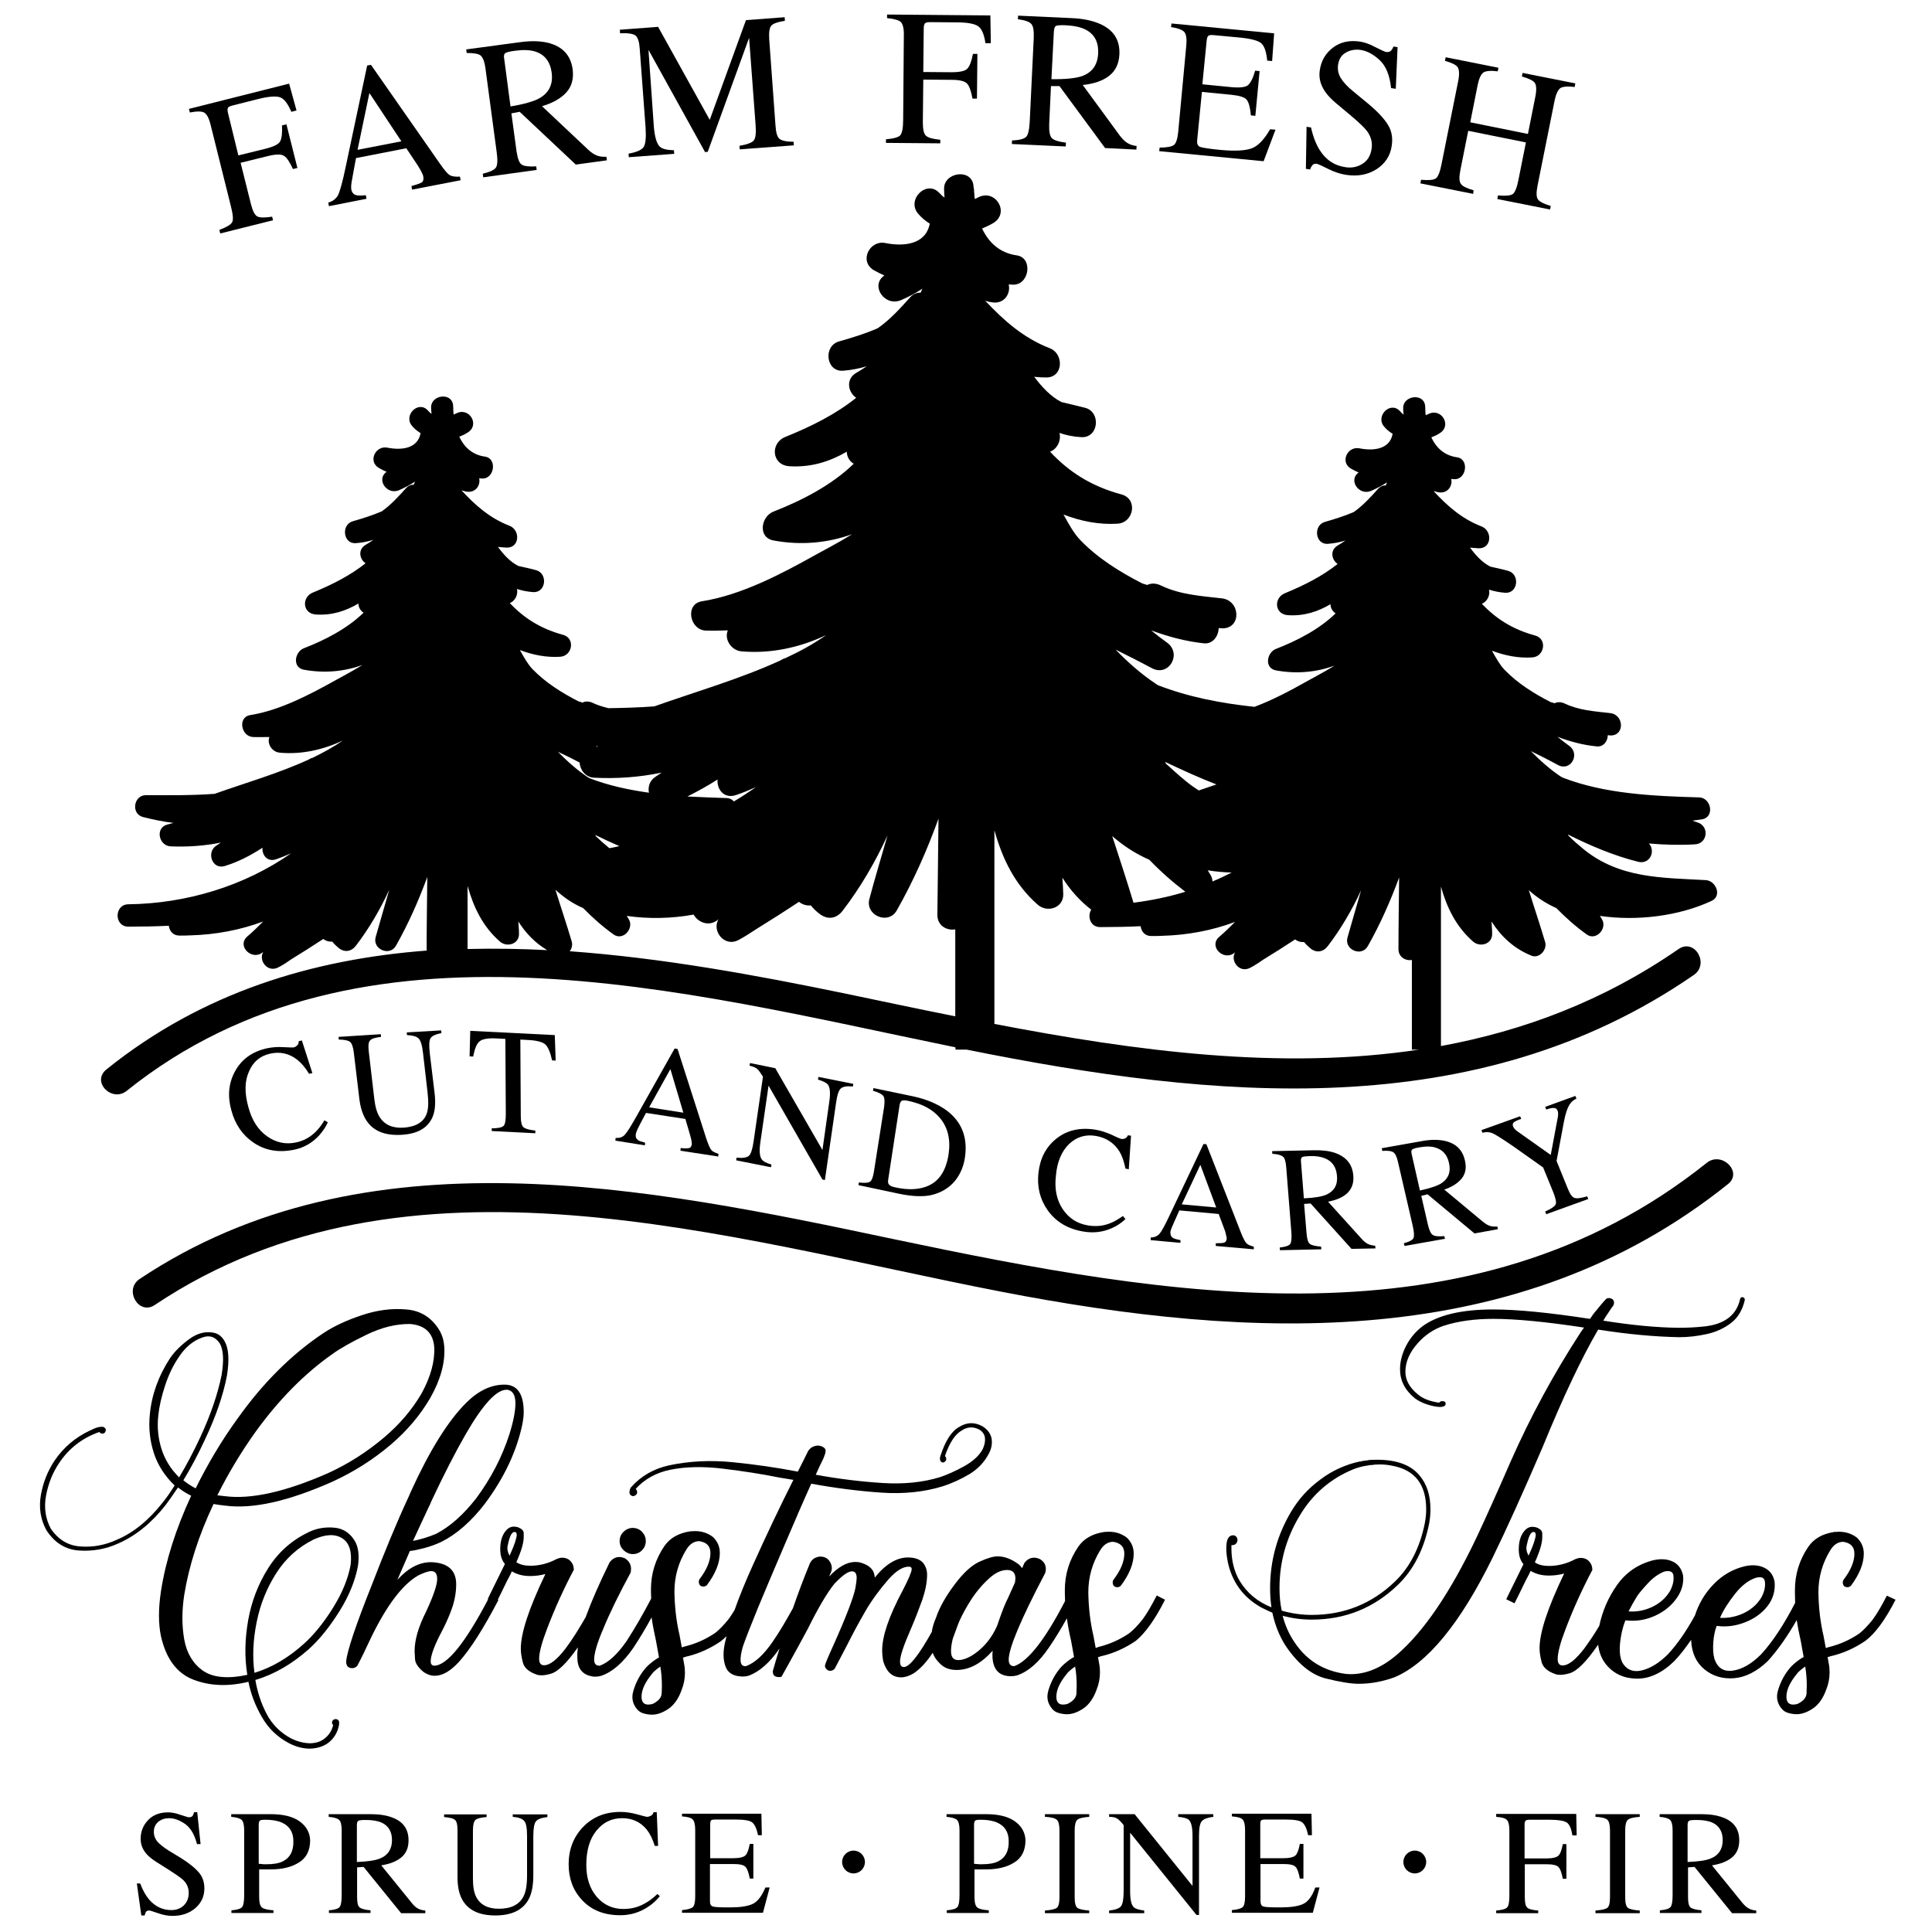 <?xml version="1.0" encoding="utf-8"?>
<!-- Generator: Adobe Illustrator 21.0.0, SVG Export Plug-In . SVG Version: 6.00 Build 0)  -->
<svg version="1.1" id="Layer_1" xmlns="http://www.w3.org/2000/svg" xmlns:xlink="http://www.w3.org/1999/xlink" x="0px" y="0px"
	 viewBox="0 0 864 864" style="enable-background:new 0 0 864 864;" xml:space="preserve">
<g>
	<path d="M151.6,771.5c0.1-0.6,0.1-1.2,0-1.8c-0.4-0.7-1-1-1.7-0.9c-0.7,0.1-1.2,0.5-1.4,1.2c-0.1,0.6,0.1,1.1,0.5,1.5
		c-0.6,2.3-1.7,4.2-3.5,5.7c-1.8,1.6-4.2,2.4-7.1,2.4c-2.7-0.1-5.4-0.8-8.1-2.1c-4.9-2.6-8.6-6.3-11.1-11.1c-2.5-4.8-4.1-9.8-5-15.1
		c8.4-2.5,16.3-7.1,23.8-13.7c5-4.5,9.6-10.3,13.9-17.2c4.3-6.9,7-13.7,8.2-20.2c0.6-4.4,0.2-7.9-1.1-10.5c-2.1-3.9-5.3-6.1-9.3-6.5
		c-4.1-0.4-8,0.2-11.7,2c-7.5,3.6-13.5,8.9-18,16c-4.5,7.1-7.5,14.9-9,23.3c-1.5,8.5-1.7,16.6-0.4,24.5c-8.8,1.9-15.5,1.2-19.9-1.9
		s-7.2-7.8-8.3-13.9c-1.1-6.2-1.1-12.8,0-20c2.1-12.9,6.4-26.4,13.1-40.6c1.6,0.3,3.2,0.5,5,0.7c12.4,1.7,28.4-1.9,48.2-10.7
		c9.4-4.3,18.1-9.8,26-16.5c7.3-6.2,13.2-13.2,17.7-20.9c4.6-8.1,6.7-15.7,6.3-22.8c-0.2-2.8-0.9-5.3-2.2-7.5
		c-3.4-5.6-8.3-8.8-14.8-9.3c-6.5-0.6-13.2,0.3-20,2.6c-6.9,2.3-12.6,5-17.1,8c-14.1,9.4-26.9,22.1-38.3,38.1
		c-7.2,9.9-13.4,20.4-18.8,31.3c-1.9-1-3.8-2.2-5.5-3.6c3.4-5.6,6.6-11.6,9.6-18.1c4.9-10.3,8.2-19.9,9.9-28.7
		c1.1-7,0.8-12.1-1-15.3c-1.1-2-2.6-3.3-4.5-3.8c-3.8-0.9-7.6,0-11.3,2.7c-3.7,2.7-6.6,5.6-8.6,8.5c-5.3,8.1-8.3,16.6-9.1,25.3
		c-0.6,5.9,0,11.6,1.8,17.2c1.8,5.5,4.9,10.3,9.3,14.5c-1.8,2.9-3.6,5.5-5.4,7.7c-6.2,7.9-13.1,13.5-20.5,16.6c-5,2.3-10.4,3.4-16,3
		c-5.6-0.3-10.1-3-13.5-8c-2.4-4.5-3.1-9.5-2.1-14.8c1-5.3,2.9-10.1,5.7-14.3c4.4-6.7,10.4-11.4,18.1-14.1c0.5,0.6,1,0.8,1.7,0.7
		c0.6-0.1,1-0.5,1.2-1.3c0.1-0.3,0-0.7-0.2-1c-0.2-0.3-0.5-0.5-0.9-0.7c-0.8-0.1-1.8,0-2.8,0.3c-1,0.3-1.9,0.7-2.6,1.1
		c-0.2,0.1-0.4,0.1-0.5,0.2c-6.6,3.1-11.9,7.6-15.9,13.5c-3,4.5-5.1,9.7-6.1,15.3c-1,5.7-0.2,11,2.5,15.9c3.7,5.6,8.5,8.6,14.6,9
		c6.1,0.4,11.9-0.6,17.6-3.2c7.7-3.4,14.8-9.1,21.2-17.3c1.7-2.3,3.5-4.9,5.4-7.7c1.8,1.4,3.8,2.7,5.9,3.7
		c-6.9,14.9-11.4,29.1-13.5,42.6c-1.2,7.9-1.2,14.6,0,20.3c2.3,10.1,7.2,16.6,14.6,19.4c7.4,2.8,15.5,3.1,24.5,0.9
		c1.1,5.5,3.1,10.8,6.1,15.9c2.9,5.1,7,8.9,12.1,11.6c3.1,1.6,6.2,2.4,9.3,2.4c3.5-0.1,6.4-1.1,8.6-2.9
		C149.5,777.2,151,774.6,151.6,771.5z M114.3,640.3c10.5-14.5,22-26.1,34.4-34.8c3.3-2.4,8.4-5.3,15.2-8.6
		c6.8-3.3,13.3-4.9,19.6-4.8c6.6,0.6,10.2,4,10.7,10.4c0.3,6.3-1.6,13.2-5.7,20.7c-4.2,7.2-9.8,13.8-16.8,19.7
		c-7.7,6.5-16,11.8-25,15.9c-19.1,8.4-34.4,11.8-46.1,10.3c-1.2-0.1-2.3-0.3-3.4-0.4C102.1,658.9,107.8,649.4,114.3,640.3z
		 M72.2,647.9c-1.5-4.8-2-9.8-1.4-14.9c0.4-4,1.4-8.4,3-13.3c1.6-4.9,3.7-9.3,6.5-13.3c2.7-4,6.1-6.8,10-8.2c3.4-1.3,6-0.4,8,2.6
		c1.6,2.8,1.9,7.5,0.8,14.1c-1.7,8.5-4.9,17.9-9.7,28.2c-2.9,6.2-6,12.1-9.3,17.6C76.3,656.9,73.7,652.7,72.2,647.9z M114.8,725.3
		c1.6-7.9,4.5-15.1,8.7-21.7c4.2-6.6,9.8-11.7,16.9-15.2c5.2-2.3,9.4-2.5,12.6-0.5c3.2,2,4.5,6,3.8,11.9c-1.1,6.1-3.7,12.5-7.8,19.1
		c-4.1,6.6-8.5,12.1-13.2,16.3c-6.9,6.2-14.2,10.5-22,12.9C112.8,740.8,113.2,733.2,114.8,725.3z"/>
	<path d="M283,695c1.6,0,3-0.6,4.1-1.7c1.1-1.1,1.7-2.5,1.7-4.1c0-1.7-0.6-3-1.7-4.2c-1.1-1.1-2.5-1.7-4.1-1.7c-1.6,0-3,0.6-4.1,1.7
		c-1.2,1.1-1.8,2.5-1.8,4.2c0,1.6,0.6,2.9,1.8,4.1C280.1,694.4,281.5,695,283,695z"/>
	<path d="M521,715.4l-3.7-1.9c-2.3,4.5-4.4,8.1-6.4,10.8c-2.1,2.6-4,4.6-5.9,6.1c-4.1,2.8-8.7,4.9-13.7,6.1L490,737l-1-5.4
		c-1.5-6.4-2.2-12.9-2.3-19.5c0-6.8,1.8-13.1,5.3-18.8c1.5-2.5,3.5-3.8,5.8-3.8c3.3,0.5,5,2.2,5,5.3c0,3.5-1.6,7.4-4.8,11.6
		c-0.3,0.4-0.4,0.8-0.4,1.2c0,1.4,0.7,2.2,2.1,2.2c0.6,0,1-0.2,1.5-0.6c3.9-5.2,5.8-10,5.8-14.4c0-2.8-1-5.1-3-7.1
		c-2.3-1.8-5-2.7-8.1-2.7l-2.1,0.1c-5.3,0.8-9.1,3-11.6,6.6c-4,5.9-6,12.3-6,19.4c0,0.3,0,2,0.1,4.9c-8.9,17.2-16.5,26.9-22.7,29.1
		h-0.2c-1.5,0-2.3-1-2.3-2.9c0-5.1,5.4-18,16.3-38.7c0.2-0.6,0.3-1.2,0.3-1.8c0-2.1-1-3.6-2.9-4.6c-0.8-0.3-1.5-0.5-2.3-0.5
		c-1.8,0-3.2,0.8-4.4,2.4l-1,2.3c-0.4-0.6-0.9-1.2-1.5-1.7c-3.2-2.4-6.4-3.6-9.5-3.6c-1.9,0-4.6,0.8-8.1,2.4
		c-3.5,1.6-7.2,5-11.1,10.2c-3.9,5.2-6.7,10.1-8.3,14.8c-0.9,2.1-1.6,4.2-1.9,6.4c-5.8,10.4-10,15.7-12.5,15.7
		c-1.1,0-1.7-0.8-1.7-2.5c0-2.4,1.7-7.4,5-14.9c1.8-4.2,3.4-8.4,4.9-12.5c1.4-4.1,2.2-7.9,2.2-11.4c0-2-0.6-3.7-1.7-5.2
		c-1.5-1.7-3.8-2.5-6.9-2.5c-5,0-10,3-14.8,9c-0.1-3.2-2.1-5.4-6-6.6c-0.9-0.3-1.8-0.4-2.7-0.4c-3.7,0-7.6,2.2-11.7,6.5l0.3-0.8
		c0.6-1.1,0.9-2.1,0.9-2.9c0-0.8-0.2-1.7-0.7-2.6c-0.9-1.7-2.4-2.6-4.5-2.6c-0.6,0-1.4,0.2-2.3,0.6c-0.9,0.4-1.7,1.2-2.3,2.4
		c-2.7,6.5-5.2,13.2-7.6,20.1c-2.9,5.2-5.8,10.3-9,14.9c-4.1,6-8.1,9.6-12,11c-1.5,0.1-2.2-0.6-2.4-2.2c-0.1-1.6,0.2-3.8,1-6.5
		c1-3,3.3-8.9,6.9-17.7c3.7-8.8,7.7-18.4,12.1-28.6c4.4-10.3,8.2-19.1,11.6-26.6c10.8,2,21.2,3.3,31.3,4c10.1,0.7,19.2-0.3,27.4-2.8
		c4.1-1.3,8.2-3.2,12.1-5.5c3.9-2.4,6.9-5.6,8.9-9.7c1-2.1,1.3-4.3,0.9-6.4c-0.5-2.1-1.8-3.9-4.1-5.3c-3.5-1.9-6.9-1.8-10.3,0.3
		c-3.5,1.9-6.3,6.3-8.5,13.2c-0.2,0.6-0.2,1.1-0.1,1.6c0.1,0.5,0.5,0.9,1,1.1c0.3,0.1,0.7,0,1-0.2s0.6-0.5,0.7-0.9
		c0.2-0.6,0-1.2-0.5-1.8c2-5.9,4.5-9.7,7.5-11.4c2.6-1.7,5.3-1.8,8-0.3c1.5,1,2.3,2.3,2.4,3.9c0.1,1.6-0.3,3.1-1,4.7
		c-1.6,3-4.4,5.5-8.3,7.7c-4,2.2-7.6,3.8-10.9,4.9c-7.5,2.3-16.1,3.2-25.6,2.6s-19.5-1.8-29.9-3.7c1.5-3.4,2.6-5.6,3.2-6.8
		c0.2-0.4,0.4-0.8,0.5-1.2c0.4-1,0.7-1.8,0.7-2.6c0.1-0.8-0.4-1.4-1.3-1.9c-1.2-0.6-2.4-0.7-3.6-0.3c-1.2,0.3-2.2,1.1-2.9,2.2
		c-1.3,2.6-2.8,5.7-4.6,9.2l-0.6-0.1c-8.9-1.7-18.4-3.1-28.5-4.1c-10.1-1-19.6-0.5-28.5,1.4c-6.8,1.5-12.4,4.7-16.8,9.6
		c-0.1,0.1-0.2,0.2-0.3,0.3c-0.4,0.7-0.6,1.4-0.6,2.2c0,0.8,0.4,1.3,1.2,1.6c0.3,0.1,0.7,0.1,1.1-0.1c0.4-0.2,0.8-0.5,1-0.9
		c0.3-0.8,0.1-1.5-0.5-2.2c3.9-4.3,9.1-7.2,15.3-8.5c6.8-1.4,14.8-1.6,23.8-0.5c9,1.1,17.5,2.4,25.3,4c2.1,0.3,4.2,0.7,6.1,1
		c-5.9,11.7-12,24.5-18.2,38.3c-3.3,7.3-6,13.9-8.1,19.9c-0.9,1.5-1.8,2.9-2.7,4.1c-2.1,2.6-4,4.6-5.9,6.1
		c-4.1,2.8-8.7,4.9-13.7,6.1l-1.3,0.4l-1-5.4c-1.5-6.4-2.2-12.9-2.3-19.5c0-6.8,1.8-13.1,5.3-18.8c1.5-2.5,3.5-3.8,5.8-3.8
		c3.3,0.5,5,2.2,5,5.3c0,3.5-1.6,7.4-4.8,11.6c-0.3,0.4-0.4,0.8-0.4,1.2c0,1.4,0.7,2.2,2.1,2.2c0.6,0,1-0.2,1.5-0.6
		c3.9-5.2,5.8-10,5.8-14.4c0-2.8-1-5.1-3-7.1c-2.3-1.8-5-2.7-8.1-2.7l-2.1,0.1c-5.3,0.8-9.1,3-11.6,6.6c-4,5.9-6,12.3-6,19.4
		c0,0.3,0,1.6,0.1,4.1c-3.5,6.7-7.2,13.1-11,19c-4.1,5.9-8.1,9.6-12,11h-0.2c-1.5,0-2.3-0.9-2.3-2.7c0-2.8,1.3-7.3,3.9-13.4
		c3.2-7.8,7.4-16.3,12.4-25.5c0.1-0.6,0.2-1.1,0.2-1.6c0-2.2-1-3.8-2.9-4.9c-0.8-0.3-1.5-0.5-2.3-0.5c-1.8,0-3.2,0.8-4.4,2.4
		c-4.8,9.8-8.3,17.9-10.7,24.5c-3,5.2-5.9,9.9-8.9,13.9c-3.9,5.1-7.1,7.6-9.7,7.6c-1.5,0-2.2-1-2.2-2.9c0-2.8,1.2-7.3,3.5-13.3
		c3.5-9.2,7.5-18,12-26.5c0-2-0.8-3.5-2.3-4.6c-1-0.6-1.9-0.8-2.9-0.8c-0.8,0-1.5,0.2-2.3,0.5c-3.9,2.1-7.9,3.1-11.9,3.1
		c-2.6,0-4.7-0.5-6.3-1.6c2.2-4.9,3.3-8.6,3.3-11.2v-1.8c0-1.1-0.9-2-2.8-2.7c-0.6-0.1-1.1-0.2-1.6-0.2c-1.5,0-2.7,0.7-3.8,2.1
		c-1.5,1.9-2.3,4.5-2.3,8c0,2.8,0.7,5,2.1,6.6l-2.7,5.5c-3.2,6.4-4.8,9.8-5,10.2l0.2,0.1c-10.4,19.8-18.5,29.7-24.2,29.7
		c-1-0.1-1.5-0.8-1.5-1.9c0-2.7,1.7-7.3,5.1-13.7c1.4-2.7,2.7-5.5,3.8-8.4c1.7-4.3,2.5-8.4,2.5-12.4c0-5.4-2.7-8.6-8.2-9.6
		c-1-0.2-2.1-0.3-3.1-0.3c-5.2,0-10.2,2.6-15,7.9l5.6-12.9c1.9-0.2,4.1-0.7,6.4-1.3c3-0.8,5.6-1.8,7.7-2.8c6.8-3.4,13.3-9.1,19.4-17
		c8.8-11.8,14.4-23.8,16.9-36.1c0.3-1.7,0.5-3.3,0.5-4.9c0-8.2-2.9-12.3-8.6-12.3c-6,0-11.7,2.7-17.2,8.2
		c-8.1,8.1-16.3,21.3-24.6,39.5l-1,2.3c-5.5,11.8-10.9,25-16.5,39.5c-7.3,18.3-11.1,29.7-11.5,34.3c0,2,0.9,3,2.8,3
		c0.8,0,1.6-0.4,2.2-1.1c1.6-3,3.7-7.3,6.2-12.7c7.1-14.6,14.2-23.8,21.1-27.7c2.5-1.2,4.4-1.9,5.8-1.9c1.7,0,2.6,1.2,2.6,3.5
		c0,2.6-1.6,7.4-4.9,14.5c-3.5,6.9-5.2,12.8-5.2,17.8c0,0.6,0.1,1.8,0.2,3.6c0.1,1.8,1.4,3.7,3.8,5.7c1.6,1.1,3.2,1.7,5,1.7
		c3.5,0,7.1-2.1,11-6.4c5.1-5.7,10.9-14.9,17.5-27.5l-0.3-0.1l1.1-2.2c2.4-5,3.9-8,4.5-9l0.7-1.5c2.3,1.4,5,2.1,8.1,2.1
		c2.4,0,4.7-0.3,6.9-0.9c-7.3,15.2-11,26.3-11,33.4c0,1.7,0.3,3.8,0.9,6.1c0.6,2.4,2.6,4.2,6,5.4c0.7,0.3,1.5,0.4,2.4,0.4
		c1,0,2.4-0.2,4.1-0.7c3.2-0.9,7.2-4.8,12.1-11.8c-0.2,1.6-0.3,3.2-0.2,4.9c0.1,4.9,2.6,7.7,7.5,8.2h0.5c0.8,0,1.7-0.1,2.7-0.4
		c5-1.7,9.8-5.9,14.4-12.6c2.8-4.2,5.5-8.8,8.1-13.5c0.4,3.1,1.1,6.6,2,10.7l1.3,7.2c-2,1.1-3.9,2.6-5.6,4.3
		c-2.7,3-4.6,6.5-5.8,10.4c-0.3,1-0.5,2-0.5,3c0,2.1,0.8,4.1,2.4,5.8c0.6,0.6,1.3,1.1,2.2,1.4c1.5,0.5,2.9,0.7,4.2,0.7
		c2.3,0,4.8-0.9,7.3-2.6c2.5-1.7,4.5-4.5,5.9-8.4c1-2.5,1.5-5.1,1.5-7.7c0-1.4-0.1-2.7-0.4-4.1c-0.2-1.3-0.4-2.3-0.5-2.7
		c0.4-0.1,1-0.3,1.9-0.6h0.2c5.2-1.3,10.1-3.5,14.8-6.7c0.9-0.7,1.7-1.4,2.6-2.3c-0.3,1.1-0.5,2.3-0.8,3.4c-0.8,3.9-0.7,7.2,0.3,10
		c0.9,2.8,3.3,4.4,7,4.6c1,0.1,2.1,0,3.3-0.3c4.8-1.7,9.5-5.8,13.9-12.2c-1.3,4.2-2.3,7.6-3,10.1c0,1,0.2,1.7,0.7,2.1
		c0.5,0.4,1.2,0.6,2.2,0.6c0.4,0,0.8-0.1,1-0.2l3.5-6.3c3-5.3,5.7-10.4,8.3-15.2c4.6-9.3,8.6-16,11.8-20c3.5-3.7,6.1-5.6,7.9-5.6
		c1.4,0,2.1,1,2.1,3c0,0.8-0.2,2.3-0.6,4.6c-0.9,4.3-4.1,12.7-9.7,25.2c-2.6,5.7-3.9,8.9-3.9,9.4c0,0.4,0.1,0.8,0.4,1.2
		c0.6,0.8,1.2,1.1,2.1,1.1c0.9-0.1,1.6-0.5,2-1.2l5.3-10.1c2.6-5.2,5.4-10.4,8.3-15.4c2.9-5,6.4-9.7,10.3-14.2
		c3.4-3.8,6.4-5.7,9.1-5.7c0.9,0,1.3,0.4,1.3,1.1c0,1.2-1.4,4.5-4.1,9.7c-6.1,11.4-9.1,20.3-9.1,26.6c0,1.7,0.2,3.4,0.5,5
		c1.5,4.8,4.1,7.1,8,7.1c1.7,0,3.6-0.6,5.6-1.8c3.1-2.1,5.9-5.2,8.5-9.2c0.5,1.6,1.6,3.3,3.4,5c1.8,1.8,4.2,2.7,7.3,2.7
		c5.7,0,11-2.9,16.1-8.6l-0.1,1.8c0,6.4,2.8,9.6,8.3,9.6c0.9,0,1.8-0.1,2.8-0.4c5-1.7,9.8-5.9,14.3-12.6c2.8-4.1,5.4-8.4,7.9-12.9
		c0.4,2.9,1,6.3,1.9,10.1l1.3,7.2c-2,1.1-3.9,2.6-5.6,4.3c-2.7,3-4.6,6.5-5.8,10.4c-0.3,1-0.5,2-0.5,3c0,2.1,0.8,4.1,2.4,5.8
		c0.6,0.6,1.3,1.1,2.2,1.4c1.5,0.5,2.9,0.7,4.2,0.7c2.3,0,4.8-0.9,7.3-2.6c2.5-1.7,4.5-4.5,5.9-8.4c1-2.5,1.5-5.1,1.5-7.7
		c0-1.4-0.1-2.7-0.4-4.1c-0.2-1.3-0.4-2.3-0.5-2.7c0.4-0.1,1-0.3,1.9-0.6h0.2c5.2-1.3,10.1-3.5,14.8-6.7
		C512,730.5,516.5,724.4,521,715.4z M191.9,673.6c0.3-0.5,0.6-1.1,0.8-1.8c5.8-12.4,11-22.5,15.5-30.3c7.7-13.4,13.8-20,18.3-20h0.4
		c2.4,0.4,3.6,2.4,3.6,6.1c0,3.4-0.9,8.1-2.7,13.8c-3.3,10.3-8.3,19.8-14.8,28.6c-5.7,7.3-11.6,12.6-17.9,15.9
		c-3.3,1.4-6.8,2.5-10.4,3.2C187.1,684,189.4,678.8,191.9,673.6z M228.1,695.2l-0.2,0.5c-0.7-1.2-1-2.3-1-3.5c0-0.5,0.2-1.3,0.5-2.6
		c0.5-2.1,1.1-3.5,1.8-4.1c0.3-0.3,0.7-0.4,0.9-0.4c0.7,0,1,0.5,1,1.4C230.9,688.4,229.9,691.3,228.1,695.2z M295.9,757.3
		c-0.1,1.8-1.3,3.3-3.8,4.6c-0.8,0.3-1.6,0.4-2.2,0.4c-2,0-3-1.2-3-3.5c0-2.6,1.1-5.4,3.4-8.6l1.7-2.2c1-1,2.1-1.9,3.3-2.7
		c0.5,2.8,0.7,5.7,0.7,8.6C296,754.4,296,755.5,295.9,757.3z M445.9,727.1c-2.3,5.2-5.6,9.3-9.8,12.3c-2.8,2-5.4,3-7.6,3
		c-2.1,0-3.2-1.3-3.2-4c0-1.7,0.3-3.6,0.8-5.6l2.2-6c0.9-2.5,2.6-5.9,5.1-10c2.5-4.1,5.4-7.7,8.8-10.8c2.8-2.6,5.5-3.9,8.2-3.9
		c2.5,0,3.7,1.3,3.7,3.9l-0.2,1.7l-3.1,6.9C449.5,717,447.9,721.2,445.9,727.1z M481.4,757.3c-0.1,1.8-1.3,3.3-3.8,4.6
		c-0.8,0.3-1.6,0.4-2.2,0.4c-2,0-3-1.2-3-3.5c0-2.6,1.1-5.4,3.4-8.6l1.7-2.2c1-1,2.1-1.9,3.3-2.7c0.5,2.8,0.7,5.7,0.7,8.6
		C481.5,754.4,481.4,755.5,481.4,757.3z"/>
	<path d="M714.7,594.6c13.3,2.1,25.4,3.2,36.3,3.4c4.1,0,8.2-0.5,12.3-1.4c4.1-0.9,7.8-2.6,10.9-5c3.1-2.4,5.1-5.9,6.1-10.3
		c0-0.3-0.1-0.5-0.2-0.7c-0.1-0.2-0.3-0.3-0.5-0.4c-0.2,0-0.3-0.1-0.4-0.1c-0.6,0-0.9,0.3-1,0.8c-1.6,7.2-6.9,11.3-16,12.3
		c-3.9,0.4-7.6,0.6-11.3,0.6c-10.1-0.1-21.4-1.2-33.9-3.2l0.6-1l0.1-0.2c0.6-0.9,1.2-1.8,1.8-2.7c0.6-0.9,1.2-1.9,2-2.9
		c0.2-0.4,0.3-0.8,0.3-1.2c0-1.2-0.7-1.9-2.1-2.1c-0.8,0-1.4,0.2-1.7,0.7c-0.8,0.8-2.6,2.9-5.5,6.5l-1.2,1.8
		c-0.1,0.1-0.2,0.2-0.3,0.3c-18.2-2.8-32.6-4.2-43.3-4.2c-14.1,0-24.6,2.5-31.4,7.4c-3.2,2.4-5.7,5.4-7.5,8.9
		c-1.8,3.5-2.7,7-2.7,10.4c0,5.1,2.2,9.4,6.6,13c2.3,1.7,5.4,3,9.2,3.7c0.8,0.1,1.4,0.2,2,0.2c1.7,0,2.6-0.5,2.6-1.4
		c0-0.8-0.5-1.2-1.4-1.2c-0.7,0-1.2,0.2-1.5,0.7c-4.1-0.6-7.3-1.8-9.5-3.7c-3.7-3-5.6-6.4-5.6-10.1c0-4.5,1.9-8.8,5.6-12.9
		c3.2-3.6,7.1-6.2,11.5-7.7c6.5-2.1,13.9-3.1,22.3-3.1c9.9,0,23.4,1.3,40.5,3.9c-0.6,0.8-1.2,1.6-1.7,2.4
		c-11.7,18-22.1,37.1-31,57.2c-6.4,14.7-11.5,26-15.3,34.1c-11.8,24.8-23.7,42.3-35.7,52.6c-6.8,5.8-13.7,8.7-20.7,8.7l-2-0.1
		c-10.2-1.3-18-6.2-23.5-14.8c-2.1-3.2-3.8-7-4.9-11.2c4.2,1.1,8.5,1.7,13,1.7c15,0,27.8-5.2,38.5-15.5c7-6.7,11.7-15.9,14-27.4
		c0.4-2.2,0.6-4.3,0.6-6.4c0-6.3-1.6-11.3-4.9-15.2c-3.9-4.7-10.3-7-19-7c-2.6,0-4,0.1-4.2,0.3H611l-0.1,0.1c-0.4,0-0.8,0-1.1,0.1
		c-0.3,0.1-0.7,0.1-1.1,0.2l-0.1,0.1H608c-6.4,1.4-12.3,4.1-17.6,8.1c-5.3,3.9-9.7,8.7-13.1,14.5c-6.2,10.5-9.3,21.8-9.3,34.1
		c0,3,0.2,5.8,0.6,8.5c-6.3-2.5-11-6.5-14.2-11.8c-2.5-4.2-3.7-9.1-3.7-14.6V691h0.3c1.1,0,1.9-0.5,2.3-1.6c0.1-0.2,0.1-0.4,0.1-0.7
		c0-1-0.5-1.7-1.5-2.1h-0.5c-2,0-3,1.9-3,5.8c0,1.8,0.2,3.7,0.6,5.6v0.2c1.9,9.3,7,16.2,15.1,20.7c1.6,0.8,3.2,1.6,4.9,2.3
		c1.2,5.6,3.2,10.6,6,14.9c5.5,8.1,11.5,12.9,17.8,14.5c6.4,1.6,11.3,2.4,14.9,2.4c5.3,0,10.6-1,15.9-2.9
		c14.7-6.2,29.4-24,43.9-53.5c6.3-12.9,13.7-29.3,22.3-49.3C699,624.8,707.3,607.3,714.7,594.6z M572.2,710.2
		c0-11.4,2.9-22.1,8.8-32c5.8-9.9,14-17,24.4-21.2c1.8-0.7,3.6-1.2,5.5-1.5h0.4v-0.1h0.3c0.8-0.2,1.7-0.3,2.7-0.3
		c0.1,0,0.1,0,0.1-0.1l2.6-0.1c1.9,0,3.8,0.2,5.7,0.6c10.1,1.9,15.1,8.4,15.1,19.5c0,1.9-0.2,4-0.6,6.1c-2.2,11-6.7,19.8-13.4,26.2
		c-10.3,9.9-22.7,14.9-37.2,14.9c-4.4,0-8.8-0.6-13.4-1.9C572.5,717.1,572.2,713.8,572.2,710.2z"/>
	<path d="M843.8,713.6c-2.3,4.5-4.4,8.1-6.4,10.8c-2.1,2.6-4,4.6-5.9,6.1c-4.1,2.8-8.7,4.9-13.7,6.1l-1.3,0.4l-1-5.4
		c-1.5-6.4-2.2-12.9-2.3-19.5c0-6.8,1.8-13.1,5.3-18.8c1.5-2.5,3.5-3.8,5.8-3.8c3.3,0.5,5,2.2,5,5.3c0,3.5-1.6,7.4-4.8,11.6
		c-0.3,0.4-0.4,0.8-0.4,1.2c0,1.4,0.7,2.2,2.1,2.2c0.6,0,1-0.2,1.5-0.6c3.9-5.2,5.8-10,5.8-14.4c0-2.8-1-5.1-3-7.1
		c-2.3-1.8-5-2.7-8.1-2.7l-2.1,0.1c-5.3,0.8-9.1,3-11.6,6.6c-4,5.9-6,12.3-6,19.4c0,0.3,0,2.3,0.1,5.7c-4.9,9.5-9.9,17.2-15.2,23
		c-4.3,4.3-8.5,6.7-12.6,7.3c-4.1,0.6-6.9-1.1-8.3-5.3c-0.6-2.1-0.7-4.6-0.5-7.4c0.2-2.8,0.7-5.2,1.5-7.3c4.4,0.6,8.6,0,12.7-1.6
		c4.1-1.6,7.5-4,10-7.2c2.5-3.2,3.6-6.9,3.2-11c-0.6-3-2.1-5-4.6-6.2c-2.5-1.2-5.4-1.4-8.6-0.7c-5.5,1.3-10.1,4-14,8
		c-3.9,4-6.7,8.7-8.4,14c-3.9,7.1-7.9,12.9-12.1,17.4c-3.7,3.7-7.5,6.1-11.2,7.1c-3.7,1-6.6,0.2-8.6-2.5c-2-2.7-2.3-7.5-0.8-14.6
		c0.4-1.7,0.9-3.4,1.6-5.2c0.3,0.1,0.6,0.1,0.9,0.1c4.2,0.4,8.4-0.3,12.5-2.2c4.1-1.9,7.4-4.6,9.8-8.2c2-3,2.9-6.2,2.6-9.6
		c-0.6-3-2.1-5.1-4.5-6.3c-2.5-1.2-5.3-1.4-8.7-0.7c-7,1.8-12.4,5.5-16.4,11.2c-3.9,5.5-6.5,11.6-7.9,18.2
		c-2.2,3.7-4.5,7.1-6.7,10.1c-3.9,5.1-7.1,7.6-9.7,7.6c-1.5,0-2.2-1-2.2-2.9c0-2.8,1.2-7.3,3.5-13.3c3.5-9.2,7.5-18,12-26.5
		c0-2-0.8-3.5-2.3-4.6c-1-0.6-1.9-0.8-2.9-0.8c-0.8,0-1.5,0.2-2.3,0.5c-3.9,2.1-7.9,3.1-11.9,3.1c-2.6,0-4.7-0.5-6.3-1.6
		c2.2-4.9,3.3-8.6,3.3-11.2v-1.8c0-1.1-0.9-2-2.8-2.7c-0.6-0.1-1.1-0.2-1.6-0.2c-1.5,0-2.7,0.7-3.8,2.1c-1.5,1.9-2.3,4.5-2.3,8
		c0,2.8,0.7,5,2.1,6.6l-2.7,5.5c-3.2,6.4-4.8,9.8-5,10.2l3.7,1.8l2-4c2.4-5,3.9-8,4.5-9l0.7-1.5c2.3,1.4,5,2.1,8.1,2.1
		c2.4,0,4.7-0.3,6.9-0.9c-7.3,15.2-11,26.3-11,33.4c0,1.7,0.3,3.8,0.9,6.1c0.6,2.4,2.6,4.2,6,5.4c0.7,0.3,1.5,0.4,2.4,0.4
		c1,0,2.4-0.2,4.1-0.7c3.3-0.9,7.6-5.2,12.8-12.8c0.4,3.4,1.5,6.3,3.5,8.8c3.4,4.2,8,6.3,13.7,6.4c5.7,0.1,11.4-2.5,16.9-7.9
		c2.6-2.7,5-5.9,7.5-9.5c0,0.2,0,0.4,0,0.5c0.3,5.5,2.3,9.8,6,12.8c3.7,3,8.1,4.3,13.2,3.9c5.1-0.4,10.2-3,15.1-7.7
		c4.5-5,8.8-11.1,12.9-18.3c0.4,2.7,1,5.8,1.8,9.3l1.3,7.2c-2,1.1-3.9,2.6-5.6,4.3c-2.7,3-4.6,6.5-5.8,10.4c-0.3,1-0.5,2-0.5,3
		c0,2.1,0.8,4.1,2.4,5.8c0.6,0.6,1.3,1.1,2.2,1.4c1.5,0.5,2.9,0.7,4.2,0.7c2.3,0,4.8-0.9,7.3-2.6c2.5-1.7,4.5-4.5,5.9-8.4
		c1-2.5,1.5-5.1,1.5-7.7c0-1.4-0.1-2.7-0.4-4.1c-0.2-1.3-0.4-2.3-0.5-2.7c0.4-0.1,1-0.3,1.9-0.6h0.2c5.2-1.3,10.1-3.5,14.8-6.7
		c4.4-3.3,8.9-9.4,13.5-18.4L843.8,713.6z M775.9,712.8c2.9-3.7,6-6.1,9.3-7.2c2.6-0.7,4,0,4.1,2c0.1,1.3,0,2.6-0.4,3.9
		c-0.4,1.3-0.9,2.4-1.6,3.5c-1.9,2.9-4.6,5.1-7.9,6.6c-3.4,1.5-6.8,2.1-10.2,1.9C770.7,720,773,716.5,775.9,712.8z M732,714
		c0.9-1.4,2.5-3.3,4.9-5.9c2.3-2.5,4.8-4.3,7.4-5.3c2.6-0.6,4,0.1,4.1,2.1c0.1,1.2,0,2.5-0.4,3.8c-0.4,1.3-0.9,2.5-1.6,3.5
		c-1.9,2.9-4.6,5.1-7.9,6.6c-3.4,1.5-6.8,2.1-10.2,1.8C729.5,718.3,730.7,716.1,732,714z M683.8,695.2l-0.2,0.5
		c-0.7-1.2-1-2.3-1-3.5c0-0.5,0.2-1.3,0.5-2.6c0.5-2.1,1.1-3.5,1.8-4.1c0.3-0.3,0.7-0.4,0.9-0.4c0.7,0,1,0.5,1,1.4
		C686.6,688.4,685.6,691.3,683.8,695.2z M807.9,757.3c-0.1,1.8-1.3,3.3-3.8,4.6c-0.8,0.3-1.6,0.4-2.2,0.4c-2,0-3-1.2-3-3.5
		c0-2.6,1.1-5.4,3.4-8.6l1.7-2.2c1-1,2.1-1.9,3.3-2.7c0.5,2.8,0.7,5.7,0.7,8.6C808,754.4,807.9,755.5,807.9,757.3z"/>
	<path d="M56.7,487.8c104.9-84.1,250.1-44.1,368.8-19.8c0.6,0.1,1.2,0.2,1.8,0.4v1h5C542.6,491.6,660,503.3,757.5,436
		c7.1-4.9,0.4-16.5-6.8-11.6c-33.7,23.3-69.4,36.6-106.3,43.4v-71.3c2.6,9.3,6.8,18,14.4,24.6c3.1,2.7,8.6,1.1,8.5-3.5
		c0-1.8-0.2-3.7-0.3-5.5c4.3,6.7,10,12.1,17.9,15.3c3.6,1.4,7.1-2.8,6.1-6.1c-2.3-7.8-4.9-15.4-7.3-23.2c3.5,3.2,7.6,5.9,12.3,8
		c4.2,4.3,8.7,8.3,13.6,11.8c4.2,3,9.3-2.7,6.8-6.8c-0.3-0.5-0.6-1-0.9-1.5c16.6,2.4,35.3,0.1,49.9-6.7c4.8-2.2,2-9-2.5-9.3
		c-19.8-1.1-38.6-0.7-54.8-13.9c-2.3-1.9-4.5-3.8-6.6-5.9c-0.1-0.2-0.2-0.4-0.3-0.6c10,5,20.3,9.4,31.4,12.2
		c5.3,1.3,7.9-4.8,4.8-8.2c6.7,0.6,13.5,0.8,20.5,0.4c5.7-0.2,6.7-8,1.3-9.8c-0.8-0.2-1.5-0.5-2.3-0.8c1.4-0.2,2.8-0.4,4.3-0.6
		c5.7-1,4.1-9.6-1.3-9.8c-21.1-0.6-42.4-1.6-61.2-8.9c-0.2-0.2-0.5-0.3-0.7-0.4c-4.9-3.3-9.3-7.2-13.4-11.4c4.1,2,8.1,4,12.1,6.2
		c5.7,3.1,10.2-4.9,5-8.6c-1.8-1.3-3.5-2.6-5.2-4c5.6,2.1,11.4,3.7,17.6,4.3c3,0.3,4.9-2.4,4.9-5c0.4,0,0.7,0,1.1,0.1
		c6.6,0.2,6.2-9.3,0-10c-7-0.8-13.9-1.2-20.4-4.3c-1.7-0.8-3.3-0.7-4.5-0.1c-0.6-0.2-1.1-0.4-1.7-0.5c-7.6-3.9-14.8-8.4-20.7-14.5
		c-2.1-2.2-3.8-5.3-5.6-8.5c5.8,2.2,11.9,3.4,18,3c5.5-0.3,6.9-8.3,1.3-9.8c-10.2-2.8-17.6-7.6-23.8-14.2c2.3-0.9,3.8-3.7,3.2-6.3
		c2.2,0.7,4.6,1.2,7.3,1.4c5.7,0.3,6.6-8.3,1.3-9.8c-2.5-0.7-5.3-1.3-8-1.9c-3.7-1.9-6.5-5-9.1-8.5c1.3,0.1,2.5,0.2,3.8,0.3
		c6,0.2,6.3-7.9,1.3-9.8c-8.8-3.4-15.3-9.2-21.4-15.8c0.6,0.2,1.2,0.3,1.9,0.5c4.3,0.9,6.7-2.7,6-5.9c0.4,0,0.9,0.1,1.3,0.1
		c5.5,0.3,6.9-9,1.3-9.8c-5.8-0.8-9.4-4.4-11.5-8.9c1.3-0.5,2.6-1.1,3.8-1.9c5.5-3.4,0.7-11.4-5-8.6c-0.4,0.2-0.8,0.4-1.3,0.6
		c0-0.2,0-0.4-0.1-0.6c0-0.6-0.1-1.3-0.1-1.9c0-0.2,0-0.5,0-0.7c0,0,0,0,0,0c0-0.4-0.1-0.9-0.1-1.3c-0.9-5.6-9.9-4.2-9.8,1.3
		c0,1,0.1,1.9,0.2,2.9c-0.6-0.4-1.1-0.9-1.6-1.5c-4.3-4.8-11.3,2.3-7,7c1.1,1.3,2.4,2.3,3.7,3.1c-1.3,7.1-8.8,7.7-14.8,6.5
		c-5.4-1.1-8.9,6.2-3.8,9.1c1.2,0.7,2.3,1.2,3.4,1.7c-4.8,3.3,0.1,10.6,5.6,8.2c2.5-1.1,4.8-2.3,7.1-3.8c-0.2,0.5-0.4,0.9-0.6,1.4
		c-1.2-0.1-2.4,0.4-3.5,1.6c-3.3,3.7-6.8,7.5-10.8,10.3c-4.2,1.8-8.7,3.2-12.9,4.4c-5.3,1.5-4.4,10.2,1.3,9.8
		c2.8-0.2,5.4-0.7,7.9-1.5c-1.1,0.8-2.2,1.5-3.4,2.2c-3.7,2.1-2.8,6.5-0.1,8.3c-6.8,5.4-14.8,9.5-23.6,13.1
		c-5.1,2.1-4.6,9.4,1.3,9.8c7.3,0.5,13.5-1.6,19.1-4.9c0,1.7,0.9,3.2,2.3,4.1c-7.4,7.2-17.4,12.3-26.7,15.9c-4.1,1.6-5.3,8.6,0,9.6
		c9.3,1.7,18.1,0.8,26.2-2.1c-5.1,3.1-9.9,5.6-12.2,6.9c-7.3,4.1-15.3,8.4-23.6,11.5c-15-1.6-29.6-4.4-43.2-9.7
		c-0.3-0.2-0.6-0.4-0.9-0.6c-6.6-4.4-12.5-9.6-18-15.3c5.4,2.7,10.8,5.4,16.2,8.3c7.7,4.1,13.7-6.6,6.7-11.5c-2.4-1.7-4.7-3.5-7-5.4
		c7.6,2.8,15.3,4.9,23.6,5.8c4,0.4,6.5-3.2,6.6-6.8c0.5,0,1,0,1.5,0.1c8.8,0.2,8.3-12.4,0-13.4c-9.4-1.1-18.7-1.6-27.4-5.8
		c-2.3-1.1-4.4-1-6.1-0.2c-0.7-0.2-1.5-0.5-2.2-0.7c-10.1-5.2-19.8-11.2-27.7-19.4c-2.9-3-5.1-7.1-7.5-11.4c7.8,3,15.9,4.6,24.1,4.1
		c7.4-0.4,9.3-11.1,1.8-13.1c-13.7-3.7-23.6-10.2-31.9-19.1c3.1-1.1,5.1-5,4.2-8.4c2.9,1,6.1,1.7,9.8,1.9c7.7,0.4,8.9-11.1,1.8-13.1
		c-3.4-0.9-7.1-1.7-10.7-2.6c-4.9-2.5-8.7-6.7-12.2-11.3c1.7,0.2,3.4,0.3,5.1,0.3c8,0.3,8.4-10.6,1.8-13.1
		c-11.8-4.6-20.5-12.4-28.8-21.2c0.8,0.2,1.6,0.5,2.5,0.6c5.8,1.3,9-3.6,8-7.9c0.6,0,1.2,0.1,1.8,0.1c7.4,0.4,9.3-12,1.8-13.1
		c-7.8-1.1-12.6-5.9-15.5-12c1.7-0.7,3.4-1.5,5.1-2.5c7.4-4.6,0.9-15.3-6.7-11.5c-0.6,0.3-1.1,0.6-1.7,0.8c0-0.3,0-0.6-0.1-0.9
		c0-0.9-0.1-1.7-0.2-2.6c0-0.3,0-0.7,0-1c0,0,0,0-0.1,0c-0.1-0.6-0.1-1.2-0.2-1.8c-1.1-7.5-13.3-5.6-13.1,1.8c0,1.3,0.1,2.6,0.2,3.9
		c-0.8-0.6-1.5-1.2-2.2-2c-5.8-6.4-15.2,3.1-9.4,9.4c1.5,1.7,3.2,3.1,5,4.2c-1.8,9.5-11.8,10.3-19.8,8.7c-7.2-1.5-12,8.3-5.1,12.2
		c1.6,0.9,3.1,1.6,4.6,2.3c-6.5,4.4,0.1,14.2,7.5,11c3.3-1.4,6.5-3.1,9.5-5.1c-0.3,0.6-0.5,1.2-0.8,1.8c-1.6-0.1-3.3,0.5-4.7,2.1
		c-4.5,5-9.1,10.1-14.5,13.8c-5.7,2.5-11.7,4.3-17.3,5.9c-7.1,2-5.9,13.6,1.8,13.1c3.8-0.3,7.3-1,10.6-2c-1.5,1-3,2-4.6,2.9
		c-4.9,2.8-3.8,8.7-0.1,11.2c-9.1,7.3-19.8,12.7-31.7,17.5c-6.9,2.8-6.1,12.6,1.8,13.1c9.8,0.6,18.1-2.1,25.7-6.5
		c0,2.2,1.2,4.3,3.1,5.4c-10,9.7-23.4,16.5-35.9,21.4c-5.5,2.1-7.2,11.5,0,12.9c12.5,2.3,24.3,1.1,35.2-2.8
		c-6.8,4.2-13.3,7.5-16.3,9.2c-15.4,8.6-33.2,18-50.9,20.8c-7.7,1.2-5.5,12.9,1.8,13.1c3.2,0.1,6.5,0,9.8-0.1
		c-1.7,3.9,1.4,9,6.2,9.4c13.1,1.1,26-1.7,37.8-7.3c-5.6,3.9-11.7,7.3-18.2,10.3c-0.8,0.2-1.6,0.6-2.4,1.1
		c-18.1,8.3-38.3,14.1-56.3,20.5c-6.8,0.5-13.7,0.7-20.5,0.8c-2.4-0.6-4.8-1.3-7.1-2.4c-1.7-0.8-3.3-0.7-4.5-0.1
		c-0.6-0.2-1.1-0.4-1.7-0.5c-7.6-3.9-14.8-8.4-20.7-14.5c-2.1-2.2-3.8-5.3-5.6-8.5c5.8,2.2,11.9,3.4,18,3c5.5-0.3,6.9-8.3,1.3-9.8
		c-10.2-2.8-17.6-7.6-23.8-14.2c2.3-0.9,3.8-3.7,3.2-6.3c2.2,0.7,4.6,1.2,7.3,1.4c5.7,0.3,6.6-8.3,1.3-9.8c-2.5-0.7-5.3-1.3-8-1.9
		c-3.7-1.9-6.5-5-9.1-8.5c1.3,0.1,2.5,0.2,3.8,0.3c6,0.2,6.3-7.9,1.3-9.8c-8.8-3.4-15.3-9.2-21.4-15.8c0.6,0.2,1.2,0.3,1.9,0.5
		c4.3,0.9,6.7-2.7,6-5.9c0.4,0,0.9,0.1,1.3,0.1c5.5,0.3,6.9-9,1.3-9.8c-5.8-0.8-9.4-4.4-11.5-8.9c1.3-0.5,2.6-1.1,3.8-1.9
		c5.5-3.4,0.7-11.4-5-8.6c-0.4,0.2-0.8,0.4-1.3,0.6c0-0.2,0-0.4-0.1-0.6c0-0.6-0.1-1.3-0.1-1.9c0-0.2,0-0.5,0-0.7c0,0,0,0,0,0
		c0-0.4-0.1-0.9-0.1-1.3c-0.9-5.6-9.9-4.2-9.8,1.3c0,1,0.1,1.9,0.2,2.9c-0.6-0.4-1.1-0.9-1.6-1.5c-4.3-4.8-11.3,2.3-7,7
		c1.1,1.3,2.4,2.3,3.7,3.1c-1.3,7.1-8.8,7.7-14.8,6.5c-5.4-1.1-8.9,6.2-3.8,9.1c1.2,0.7,2.3,1.2,3.4,1.7c-4.8,3.3,0.1,10.6,5.6,8.2
		c2.5-1.1,4.8-2.3,7.1-3.8c-0.2,0.5-0.4,0.9-0.6,1.4c-1.2-0.1-2.4,0.4-3.5,1.6c-3.3,3.7-6.8,7.5-10.8,10.3
		c-4.2,1.8-8.7,3.2-12.9,4.4c-5.3,1.5-4.4,10.2,1.3,9.8c2.8-0.2,5.4-0.7,7.9-1.5c-1.1,0.8-2.2,1.5-3.4,2.2c-3.7,2.1-2.8,6.5-0.1,8.3
		c-6.8,5.4-14.8,9.5-23.6,13.1c-5.1,2.1-4.6,9.4,1.3,9.8c7.3,0.5,13.5-1.6,19.1-4.9c0,1.7,0.9,3.2,2.3,4.1
		c-7.4,7.2-17.4,12.3-26.7,15.9c-4.1,1.6-5.3,8.6,0,9.6c9.3,1.7,18.1,0.8,26.2-2.1c-5.1,3.1-9.9,5.6-12.2,6.9
		c-11.5,6.4-24.8,13.4-38,15.5c-5.7,0.9-4.1,9.6,1.3,9.8c2.4,0.1,4.9,0,7.3,0c-1.2,2.9,1.1,6.7,4.6,7c9.8,0.9,19.4-1.3,28.2-5.4
		c-4.2,2.9-8.8,5.4-13.5,7.7c-0.6,0.1-1.2,0.4-1.8,0.8c-13.5,6.2-28.5,10.5-42,15.3c-10.4,0.8-20.9,0.6-30.7,0.6
		c-5.6,0-6.8,8.4-1.3,9.8c4.5,1.1,9,2.1,13.6,2.6c-0.9,0.2-1.7,0.5-2.6,0.7c-5.7,1.3-4.1,9.5,1.3,9.8c7.5,0.3,15.2-0.2,22.5-1.7
		c-0.7,0.5-1.4,0.9-2.1,1.4c-4.5,3-1.8,10.8,3.8,9.1c6.2-1.9,11.7-4.8,16.9-8.2c-0.3,3.2,2.1,6.5,6,5.2c2.3-0.8,4.6-1.7,6.8-2.7
		c-21,14.7-47,22.5-72.8,22.8c-6.4,0.1-6.4,10,0,10c6.1,0,12.1-0.1,18.1-0.4c0.3,2.3,1.8,4.4,4.8,4.4c1.6,0,3.2,0,4.8-0.1
		c11.4-0.3,22.4-2.4,32.6-6.2c-2.3,2.3-4.6,4.6-7.1,6.7c-4.9,4.3,2.2,11.1,7,7c0.1-0.1,0.2-0.1,0.2-0.2c-2.4,3.8,1.8,9.6,6.7,7
		c2-1,3.8-2.2,5.6-3.5c4.9-3,9.8-6.1,14.5-9.2c1.1,0.9,2.5,1.3,4,1.2c0.8,1,1.6,1.8,2.8,2.8c2.7,2.2,5.7,1.7,7.8-1
		c5.8-7.6,10.8-16.1,14.9-25c-2,7-4.1,14.1-6.1,21.2c-1.5,5.4,6.3,8.8,9.1,3.8c5.6-9.9,10.1-20.1,14-30.7
		c-0.1,10.7-0.3,21.4-0.3,32.1c0,0.3,0.1,0.5,0.1,0.8c-51.2,3.9-100.4,18.7-143.1,53C40.5,483.7,50.1,493.2,56.7,487.8z M544,350.8
		c-2.7,0.9-5.3,1.8-7.9,2.7c-2-1.3-3.9-2.6-5.8-4.2c-3.1-2.5-6-5.2-8.9-7.8c-0.1-0.3-0.2-0.5-0.4-0.8
		C528.6,344.3,536.2,347.8,544,350.8z M550.8,390.2c-2.8,1.4-5.6,2.8-8.6,4c0-1-0.3-2.1-0.9-3c-0.4-0.7-0.8-1.3-1.2-2
		C543.7,389.8,547.2,390.1,550.8,390.2z M514,384.5c5,5.2,10.3,9.9,16.1,14.3c-7.5,2.3-15.3,3.9-23.2,4.9c-3-10-6.3-19.9-9.5-29.8
		C502.2,378.1,507.6,381.7,514,384.5z M444.8,371.6c3.5,12.5,9.1,24.1,19.3,33c4.2,3.7,11.5,1.5,11.4-4.7c-0.1-2.5-0.2-4.9-0.4-7.4
		c3.5,5.5,7.7,10.3,12.9,14.3c-1.8,2.9-0.5,7.8,4,7.8c6.1,0,12.1-0.1,18.1-0.4c0.3,2.3,1.8,4.4,4.8,4.4c1.6,0,3.2,0,4.8-0.1
		c11.4-0.3,22.4-2.4,32.6-6.2c-2.3,2.3-4.6,4.6-7.1,6.7c-4.9,4.3,2.2,11.1,7,7c0.1-0.1,0.2-0.1,0.2-0.2c-2.4,3.8,1.8,9.6,6.7,7
		c1.9-1,3.8-2.2,5.6-3.5c4.9-3,9.8-6.1,14.5-9.2c1.1,0.9,2.5,1.3,4,1.2c0.8,1,1.6,1.8,2.8,2.8c2.7,2.2,5.7,1.7,7.8-1
		c5.8-7.6,10.8-16.1,14.9-25c-2,7-4.1,14.1-6.1,21.2c-1.5,5.4,6.3,8.8,9.1,3.8c5.6-9.9,10.1-20.1,14-30.7
		c-0.1,10.7-0.3,21.4-0.3,32.1c0,3.5,3.2,5.3,6,4.8v40.1h3.2c-61.8,9.3-126.5,0.7-189.9-11.5V371.6z M320.9,348.6
		c-0.4,4.3,2.8,8.7,8.1,7c3.1-1,6.1-2.3,9.1-3.6c-3.2,2.2-6.5,4.4-9.9,6.4c-0.8-0.9-2-1.5-3.3-1.5c-5.9-0.2-11.7-0.4-17.5-0.7
		C312,353.9,316.5,351.4,320.9,348.6z M267.5,333.8c-0.2,0.1-0.4,0.1-0.6,0.2c-0.1-0.1-0.2-0.2-0.4-0.3c0,0,0,0,0,0
		C266.8,333.7,267.2,333.7,267.5,333.8z M259.2,341c0.2,3.3,2.6,6.6,6.5,6.8c10.1,0.5,20.3-0.2,30.2-2.3c-0.9,0.6-1.9,1.3-2.8,1.9
		c-2.6,1.7-3.4,4.5-2.9,7.1c-9.2-1.3-18.1-3.2-26.6-6.5c-0.2-0.2-0.5-0.3-0.7-0.4c-4.9-3.3-9.3-7.2-13.4-11.4
		C252.7,337.7,256,339.3,259.2,341z M277,378.4c-1.5,0.3-3,0.7-4.5,0.9c-2.1-1.7-4.1-3.5-6-5.3c-0.1-0.2-0.2-0.4-0.3-0.6
		C269.7,375.1,273.3,376.8,277,378.4z M260.8,406.1c4.2,4.3,8.7,8.3,13.6,11.8c4.2,3,9.3-2.7,6.8-6.8c-0.3-0.5-0.6-1-0.9-1.5
		c9.7,1.4,20.1,1.2,29.9-0.6c1.9,3.5,6.9,5.6,10.9,2.3c0.1-0.1,0.2-0.2,0.3-0.3c-3.3,5.1,2.5,12.9,9,9.3c2.6-1.4,5.1-3,7.5-4.6
		c6.6-4.1,13.1-8.2,19.4-12.4c1.5,1.2,3.4,1.8,5.3,1.6c1.1,1.3,2.1,2.4,3.8,3.7c3.7,2.9,7.7,2.3,10.5-1.4
		c7.8-10.2,14.5-21.6,20-33.6c-2.7,9.5-5.6,18.9-8.1,28.4c-2,7.3,8.4,11.8,12.2,5.2c7.5-13.2,13.6-27,18.7-41.1
		c-0.1,14.4-0.4,28.7-0.5,43.1c0,4.8,4.3,7.1,8,6.4v38.9c-16.6-3.3-33-6.8-49.3-10.2c-39.7-8.2-81.5-15.9-123.1-18.9
		c0.9-1.2,1.3-2.8,0.9-4.3c-2.3-7.8-4.9-15.4-7.3-23.2C252.1,401.3,256.1,404.1,260.8,406.1z M209.2,396.5c2.6,9.3,6.8,18,14.4,24.6
		c3.1,2.7,8.6,1.1,8.5-3.5c0-1.8-0.2-3.7-0.3-5.5c3.3,5.2,7.5,9.6,12.9,12.8c-11.9-0.6-23.8-0.8-35.6-0.5V396.5z"/>
	<path d="M763.3,520c-105.6,84.5-241.4,59.8-363.4,34.2C289.7,530.9,163,504.8,62.4,572c-7.1,4.8-0.4,16.4,6.8,11.6
		c113-75.5,256.4-29.6,378.3-6c112.3,21.8,231.2,27.3,325.3-48.1C779.5,524.1,770,514.7,763.3,520z"/>
	<path d="M91.4,50.4c1.1,0.7,2.1,2.5,2.8,5.5l9.1,36.5c0.9,3.6,1.1,6,0.5,7c-0.6,1.1-2.5,2.2-5.7,3.4l0.4,1.6l23.6-5.9l-0.4-1.6
		c-3.2,0.5-5.4,0.5-6.6-0.1c-1.2-0.6-2.1-2.5-2.9-5.6l-4.6-18.4l12.2-3c3.6-0.9,6-0.9,7.2-0.1c1.3,0.8,2.6,2.8,4,5.9l2-0.5
		l-4.9-19.5l-2,0.5c0.2,3.4-0.1,5.7-0.8,7.1c-0.7,1.3-2.9,2.4-6.5,3.3l-12.2,3L102,50.7c-0.3-1.1-0.3-1.9-0.1-2.4
		c0.2-0.5,0.9-0.8,2-1.1l11.5-2.9c4.7-1.2,8-1.4,9.8-0.8c1.8,0.6,3.5,2.8,5.1,6.5l2.3-0.6l-3.3-12L84.5,48.7l0.4,1.6
		C88.1,49.7,90.3,49.7,91.4,50.4z"/>
	<path d="M163.9,88.9l-0.3-1.6c-2,0.2-3.4,0.2-4.2,0c-1.3-0.3-2-1.2-2.3-2.6c-0.1-0.7-0.1-1.7,0.1-3c0.2-1.3,0.9-5,2-11l22.5-4.4
		l5,7.5c0.7,1.1,1.3,2.1,1.8,3.1c0.5,1,0.8,1.7,0.8,2.1c0.2,1.2,0,2.1-0.6,2.5c-0.7,0.5-2.2,1-4.7,1.7l0.3,1.6l21.7-4.2l-0.3-1.6
		c-2.1,0.1-3.6-0.1-4.6-0.7c-1-0.6-2.5-2.4-4.5-5.3L165.9,29l-1.7,0.3l-9.6,45.3c-1.4,6.8-2.6,11-3.4,12.6c-0.8,1.6-2.3,2.8-4.4,3.4
		l0.3,1.6L163.9,88.9z M165.2,41.6l14.3,21.6L159.9,67L165.2,41.6z"/>
	<path d="M214.9,24.8c1,0.8,1.8,2.7,2.2,5.8l5,37.3c0.5,3.6,0.4,5.9-0.3,7c-0.7,1.1-2.7,2-5.9,2.8l0.2,1.6L240,76l-0.2-1.6
		c-3.3,0.2-5.5-0.1-6.5-0.8c-1.1-0.7-1.8-2.7-2.3-5.9l-2.3-17l3.7-0.7l25.1,23.6l13.9-1.9l-0.2-1.6c-1.7,0.1-3.2-0.1-4.4-0.6
		c-1.2-0.5-2.4-1.3-3.7-2.5l-20.7-19.5c4.7-1.4,8.3-3.4,10.8-6.1c2.5-2.7,3.4-6.1,2.9-10.4c-0.9-6.4-4.6-10.3-11.2-11.9
		c-3.5-0.8-7.7-0.9-12.6-0.2l-23.8,3.2l0.2,1.6C211.8,23.7,213.9,24,214.9,24.8z M225.9,23.8c0.5-0.4,2-0.8,4.4-1.1
		c3.6-0.5,6.6-0.4,8.9,0.3c4.3,1.3,6.8,4.4,7.5,9.4c0.7,5.2-1.1,9-5.4,11.5c-2.5,1.4-6.9,2.7-13,3.7l-2.8-21.2
		C225.2,25.1,225.4,24.2,225.9,23.8z"/>
	<path d="M284.2,15.9c1.1,0.9,1.7,2.9,1.9,6l2.6,35.1c0.3,4.6,0,7.5-0.9,8.8c-0.9,1.3-3.2,2.3-6.7,2.9l0.1,1.6l20.3-1.5l-0.1-1.6
		c-3.2-0.1-5.2-0.6-6.2-1.5c-1.5-1.3-2.4-4.4-2.8-9.1L290,22.3l25.3,45.7l1.2-0.1L335,16.9l2.9,38.9c0.3,3.7,0,6-0.8,7
		c-0.8,1-2.9,1.8-6.4,2.4l0.1,1.6L355,65l-0.1-1.6c-3.2,0-5.3-0.5-6.3-1.3c-1-0.8-1.6-2.8-1.8-6l-2.8-38.5c-0.2-3.1,0.1-5.1,0.9-6.1
		c0.9-1,2.9-1.7,6.1-2.2l-0.1-1.6L333.6,9l-16.2,44.6l-23.1-41.6l-17.1,1.3l0.1,1.6C280.9,14.7,283.2,15.1,284.2,15.9z"/>
	<path d="M420.5,62.5c-3.3-0.3-5.4-0.9-6.4-1.8c-1-0.9-1.4-2.9-1.4-6.1l0.2-19l12.6,0.1c3.7,0,6,0.6,7,1.7c1,1.1,1.8,3.3,2.4,6.7
		l2,0l0.2-20l-2,0c-0.6,3.3-1.5,5.6-2.5,6.6c-1,1.1-3.4,1.6-7.1,1.6l-12.6-0.1l0.2-19.4c0-1.2,0.2-1.9,0.5-2.3
		c0.3-0.4,1.1-0.6,2.2-0.6l11.9,0.1c4.8,0,8.1,0.6,9.7,1.7c1.6,1.1,2.7,3.6,3.3,7.6l2.4,0l-0.2-12.4l-46.2-0.4l0,1.6
		c3.2,0.3,5.3,0.9,6.2,1.8c0.9,1,1.4,3,1.3,6.1l-0.3,37.6c0,3.7-0.5,6-1.3,6.9c-0.8,0.9-3,1.5-6.4,1.8l0,1.6l24.3,0.2L420.5,62.5z"
		/>
	<path d="M476.7,63.8c-3.3-0.4-5.4-1.1-6.3-2c-0.9-0.9-1.3-3-1.2-6.2l0.8-17.1l3.8,0l20.4,27.7l14,0.7l0.1-1.6
		c-1.7-0.2-3.1-0.7-4.2-1.4c-1.1-0.7-2.1-1.7-3.2-3.1L484.2,38c4.9-0.5,8.8-1.8,11.7-4c2.9-2.2,4.5-5.4,4.7-9.7
		c0.3-6.4-2.6-11-8.9-13.7c-3.3-1.4-7.4-2.3-12.4-2.5l-24-1.1l-0.1,1.6c3.1,0.4,5.1,1.1,6,2.1c0.9,1,1.2,3,1.1,6.1l-1.8,37.6
		c-0.2,3.6-0.7,5.9-1.6,6.8c-0.9,0.9-3,1.5-6.3,1.6l-0.1,1.6l24.1,1.1L476.7,63.8z M471.3,14c0.1-1.3,0.4-2.1,0.9-2.4
		c0.6-0.3,2.1-0.4,4.5-0.3c3.6,0.2,6.5,0.8,8.7,1.9c4,2,5.9,5.5,5.7,10.6c-0.2,5.2-2.7,8.7-7.4,10.3c-2.7,0.9-7.2,1.4-13.5,1.3
		L471.3,14z"/>
	<path d="M570.4,58l-2.4-0.2c-2.7,4.7-5.5,7.6-8.4,8.6c-2.9,1-7.3,1.2-13.2,0.7c-5.4-0.5-8.6-1-9.7-1.4c-1.1-0.4-1.5-1.5-1.3-3.2
		l2.1-21.4l13.3,1.3c3.7,0.4,5.9,1.1,6.8,2.3c0.9,1.2,1.5,3.5,1.8,6.9l2,0.2l1.9-20l-2-0.2c-0.9,3.3-2,5.4-3.1,6.4s-3.5,1.3-7.2,1
		l-13.3-1.3l1.9-19.3c0.1-1.1,0.3-1.9,0.7-2.3c0.3-0.4,1.1-0.5,2.4-0.4l11.8,1.1c5.1,0.5,8.3,1.4,9.6,2.6c1.4,1.3,2.2,3.8,2.6,7.7
		l2.2,0.2l0.9-12.4l-45.9-4.4l-0.2,1.6c3.2,0.5,5.2,1.3,6,2.3c0.8,1,1.1,3.1,0.8,6.1L526.9,59c-0.3,3.2-1,5.2-2,5.9
		c-1,0.7-3.1,1.1-6.3,1.1l-0.2,1.6l46.7,4.5L570.4,58z"/>
	<path d="M586.9,73.9c0.4-0.6,1.2-0.8,2.2-0.6c0.4,0.1,2,0.8,4.8,2.2c2.7,1.4,5.5,2.3,8.1,2.7c5.3,0.8,9.8-0.1,13.7-2.6
		c3.8-2.5,6.1-6,6.7-10.5c0.5-3.4,0-6.4-1.6-9.1c-1.6-2.7-4.5-5.9-8.8-9.5l-6.9-5.7c-2.6-2.1-4.4-4.1-5.5-5.9
		c-1.1-1.8-1.5-3.7-1.2-6c0.4-2.5,1.5-4.3,3.5-5.4c1.9-1.1,4.1-1.5,6.4-1.2c3,0.4,5.9,2,8.7,4.6c2.8,2.6,4.5,6.8,5.1,12.5l2.1,0.3
		l0.8-18.6l-1.8-0.3c-0.4,0.9-0.8,1.6-1.3,2c-0.5,0.4-1.2,0.6-2.3,0.4c-0.4-0.1-1.9-0.8-4.5-2.1c-2.6-1.4-4.9-2.2-6.9-2.5
		c-4.8-0.7-8.8,0.2-12.1,2.7c-3.3,2.5-5.3,5.9-5.9,10.2c-0.5,3.3,0.3,6.4,2.4,9.5c1.1,1.6,2.7,3.3,4.7,5l6.7,5.6
		c3.8,3.2,6.3,5.6,7.4,7.1c1.7,2.4,2.4,4.9,2,7.7c-0.4,3.1-1.8,5.4-4,6.8c-2.2,1.4-4.7,2-7.5,1.6c-5.1-0.7-9-3.3-11.8-7.8
		c-1.6-2.6-2.9-5.9-3.8-10l-2-0.3L584,75.5l1.9,0.3C586.1,75.1,586.4,74.5,586.9,73.9z"/>
	<path d="M659,85.1c-3.1-0.9-5-1.8-5.7-2.9c-0.8-1.1-0.8-3.1-0.2-6.2l3.5-17.5l25.8,5.2l-3.3,16.5c-0.7,3.7-1.6,5.9-2.6,6.6
		c-1,0.7-3.2,0.9-6.6,0.6l-0.3,1.6l23.6,4.7l0.3-1.6c-3.1-0.9-5-1.9-5.7-2.9c-0.8-1.1-0.8-3.1-0.2-6.2l7.6-37.9
		c0.6-3,1.5-4.9,2.6-5.7c1.1-0.7,3.3-0.9,6.4-0.5l0.3-1.6l-23.6-4.7l-0.3,1.6c3.1,0.9,5,1.8,5.8,2.9c0.7,1.1,0.8,3.2,0.2,6.2
		l-3.3,16.6l-25.8-5.2l3.3-16.6c0.6-3,1.5-4.9,2.6-5.7c1.1-0.7,3.3-0.9,6.4-0.5l0.3-1.6l-23.6-4.7l-0.3,1.6c3.1,0.9,5,1.8,5.7,2.9
		c0.7,1.1,0.8,3.2,0.2,6.2l-7.4,36.9c-0.7,3.7-1.6,5.9-2.6,6.6c-1,0.7-3.2,0.9-6.6,0.6l-0.3,1.6l23.6,4.7L659,85.1z"/>
	<path d="M120.8,471.2c4.5-1,8.5-0.1,12.1,2.7c1.9,1.5,3.7,3.6,5.3,6.3l1.5-0.3l-4.7-14.6l-1.4,0.3c0,0.8-0.2,1.4-0.7,1.9
		c-0.5,0.5-1,0.8-1.6,0.9c-0.3,0.1-1.8,0-4.4-0.1c-2.6-0.2-5.1,0-7.5,0.5c-6.7,1.5-11.5,5-14.4,10.5c-2.8,5.2-3.3,11-1.5,17.4
		c1.7,6.2,5,11,9.9,14.3c5.3,3.6,11.4,4.6,18.4,3.1c4.2-0.9,7.8-3,10.8-6.2c1.7-1.9,3.1-3.9,4-6l-1.5-0.9c-1.4,2.3-2.8,4.1-4.2,5.4
		c-2.4,2.3-5.2,3.8-8.5,4.5c-4.6,1-8.9,0.1-12.9-2.7c-4-2.8-6.8-7.1-8.4-13c-1.8-6.4-1.7-11.7,0.2-15.9
		C113.1,474.9,116.3,472.2,120.8,471.2z"/>
	<path d="M170.4,463.7l-0.1-1.2l-18.9,1.2l0.1,1.2c2.5,0,4.2,0.4,5,1c0.8,0.6,1.4,2.2,1.7,4.6l2.5,20.9c0.5,4.1,1.6,7.4,3.3,9.9
		c3.1,4.6,8.3,6.6,15.5,6.2c7.3-0.4,11.9-3.1,14-8.1c1.1-2.7,1.4-6.3,0.8-11l-2.1-17.4c-0.4-3.5-0.3-5.8,0.4-6.8
		c0.7-1,2.3-1.7,4.8-2.2l-0.1-1.2l-15.4,0.9l0.1,1.2c2.5,0.1,4.2,0.6,5.1,1.4c1,0.9,1.7,3.1,2.1,6.8l2,17.4c0.5,4.3,0.4,7.5-0.4,9.6
		c-1.4,3.8-4.9,5.8-10.3,6.2c-5,0.3-8.5-1.3-10.7-4.7c-1.2-1.9-2-4.6-2.4-8.1l-2.5-21.4c-0.3-2.5-0.1-4.1,0.6-4.8
		C166.2,464.5,167.8,464,170.4,463.7z"/>
	<path d="M243.9,467.1c1.2,1.1,2.2,3.5,3,7.1l1.6,0.1l-0.4-11.4l-37.8-1.9l-0.3,11.4l1.6,0.1c0.7-3.6,1.6-5.9,3-6.9
		c1.3-1,3.8-1.4,7.6-1.2l3.8,0.2l0.2,33.5c0,2.9-0.3,4.7-1,5.4c-0.7,0.7-2.5,1.1-5.3,1.1l0,1.2l19.5,1l0-1.2
		c-2.7-0.3-4.5-0.8-5.3-1.5c-0.8-0.7-1.2-2.3-1.2-4.9l-0.2-34.3l3.7,0.2C240.1,465.3,242.7,466,243.9,467.1z"/>
	<path d="M308.2,513.4c-0.6,0.2-1.9,0.2-3.8,0l-0.1,1.2l16.9,2.6l0.1-1.2c-1.5-0.5-2.6-1-3.2-1.7c-0.6-0.7-1.3-2.4-2.2-5l-12.9-40.2
		l-1.3-0.2l-17.1,30.4c-2.6,4.6-4.3,7.3-5.3,8.3c-1,1-2.3,1.4-4,1.3l-0.1,1.2l13.2,2.1l0.1-1.2c-1.5-0.4-2.6-0.7-3.1-1.1
		c-0.9-0.6-1.2-1.4-1.1-2.5c0.1-0.6,0.3-1.3,0.7-2.2c0.4-0.9,1.7-3.4,3.9-7.5l17.6,2.7l2,6.8c0.3,1,0.5,1.9,0.7,2.7
		c0.1,0.9,0.2,1.4,0.2,1.8C309.2,512.7,308.8,513.3,308.2,513.4z M290.3,495.2l9.5-17.1l5.8,19.5L290.3,495.2z"/>
	<path d="M334.9,516.9c-0.9,0.8-2.8,1.1-5.5,0.8l-0.2,1.2l15.6,3.1l0.2-1.2c-2.4-0.7-3.8-1.5-4.4-2.4c-0.9-1.3-1.1-3.8-0.6-7.3
		l3.7-25.6l24.1,42l1.1,0.2l5-34.6c0.5-3.5,1.2-5.6,2.2-6.4c1-0.8,2.7-1.1,5.3-0.8l0.2-1.2l-15.6-3.1l-0.2,1.2
		c2.4,0.7,3.9,1.5,4.5,2.3c0.9,1.3,1.1,3.8,0.6,7.3l-3.1,21.9l-21.1-36.6l-11.3-2.3l-0.2,1.2c1.4,0.3,2.3,0.7,3,1.1
		c0.6,0.4,1.4,1.3,2.2,2.6l0.8,1.2l-4.2,29C336.5,514,335.8,516.1,334.9,516.9z"/>
	<path d="M390.8,524.1c-0.4,2.5-1,3.9-1.8,4.4c-0.8,0.5-2.5,0.6-4.9,0.3l-0.2,1.2l18.4,3.9c4.9,1,9.2,1.3,12.8,0.8
		c2-0.3,3.9-0.9,5.8-1.8c3-1.5,5.4-3.5,7.2-6.2c1.8-2.7,2.9-5.6,3.4-8.9c1.4-9.1-1.4-16.2-8.3-21.3c-3.9-2.8-8.8-4.9-14.8-6.2
		l-17.8-3.7l-0.2,1.2c2.4,0.7,3.9,1.4,4.6,2.3c0.6,0.8,0.7,2.4,0.4,4.8L390.8,524.1z M397.2,527.6l5.1-33.4c0.2-1.1,0.5-1.7,1.1-2
		c0.6-0.2,1.6-0.2,3.1,0.2c6,1.3,10.5,3.7,13.7,7.4c3.7,4.3,5,9.8,4,16.5c-1.2,7.6-4.5,12.4-10.1,14.4c-3.6,1.3-8.1,1.5-13.2,0.4
		c-1.7-0.3-2.7-0.7-3.2-1.2C397.2,529.4,397,528.7,397.2,527.6z"/>
	<path d="M478.1,511.6c3.4-3.2,7.4-4.4,12-3.6c4.6,0.8,8.1,3.1,10.5,6.9c1.2,2,2.1,4.6,2.7,7.7l1.5,0.3l1-15l-1.4-0.2
		c-0.3,0.7-0.7,1.2-1.3,1.4c-0.6,0.3-1.2,0.3-1.8,0.2c-0.3-0.1-1.7-0.6-4.1-1.8c-2.5-1.1-4.9-1.9-7.3-2.3
		c-6.9-1.1-12.8,0.2-17.6,4.1c-4.6,3.7-7.2,8.8-7.9,15.2c-0.7,6.3,0.7,11.9,4.1,16.7c3.7,5.2,9.1,8.5,16.3,9.6
		c4.4,0.7,8.5,0.2,12.5-1.6c2.3-1,4.3-2.4,6-4l-1.1-1.4c-2.2,1.5-4.2,2.7-5.9,3.3c-3.1,1.2-6.3,1.5-9.8,0.9
		c-4.8-0.8-8.5-3.2-11.2-7.2c-2.7-4-3.8-9-3.1-14.9C472.7,519.6,474.8,514.8,478.1,511.6z"/>
	<path d="M547.5,555.7c-0.6,0.2-1.8,0.3-3.8,0.3l0,1.2l17,1.5l0-1.2c-1.6-0.4-2.7-0.9-3.3-1.5c-0.6-0.7-1.5-2.3-2.5-4.9l-15.4-39.4
		l-1.3-0.1l-15,31.6c-2.2,4.7-3.8,7.6-4.7,8.6c-0.9,1-2.2,1.6-3.9,1.6l0,1.2l13.3,1.2l0-1.2c-1.6-0.3-2.6-0.6-3.2-0.9
		c-0.9-0.5-1.3-1.3-1.3-2.5c0-0.6,0.2-1.3,0.6-2.2c0.4-0.9,1.5-3.5,3.4-7.7l17.6,1.6l2.5,6.7c0.4,0.9,0.6,1.8,0.8,2.7
		c0.2,0.8,0.3,1.4,0.3,1.8C548.4,554.9,548.1,555.5,547.5,555.7z M528.5,538.6l8.3-17.7l7.1,19.1L528.5,538.6z"/>
	<path d="M605.2,525.7c-0.4-5-3.1-8.3-8.1-10.1c-2.6-0.9-5.9-1.3-9.7-1.2l-18.5,0.4l0.1,1.2c2.4,0.1,4,0.6,4.8,1.3
		c0.8,0.7,1.2,2.3,1.4,4.6l2.3,29.1c0.2,2.8,0,4.6-0.5,5.3c-0.6,0.8-2.1,1.3-4.7,1.6l0.1,1.2l18.5-0.4l-0.1-1.2
		c-2.5-0.2-4.2-0.6-5-1.2c-0.8-0.6-1.3-2.2-1.5-4.7l-1.1-13.2l2.9-0.2l18.3,20.3l10.7-0.2l-0.1-1.2c-1.3-0.1-2.4-0.4-3.3-0.8
		c-0.9-0.5-1.8-1.2-2.7-2.2l-15.1-16.7c3.7-0.7,6.5-1.9,8.5-3.7C604.6,531.6,605.5,529,605.2,525.7z M593.3,534.2
		c-2,0.9-5.4,1.5-10.2,1.7l-1.3-16.5c-0.1-1,0.1-1.6,0.5-1.9c0.4-0.3,1.5-0.4,3.4-0.5c2.8-0.1,5.1,0.3,6.8,1c3.3,1.3,5.1,4,5.4,7.8
		C598.3,529.8,596.7,532.6,593.3,534.2z"/>
	<path d="M653.7,527c1.7-2.1,2.2-4.9,1.4-8.1c-1.1-4.9-4.3-7.8-9.5-8.8c-2.7-0.5-6-0.5-9.7,0.2l-18,3.2l0.3,1.2c2.4-0.2,4,0,4.9,0.6
		c0.9,0.6,1.6,2.1,2.1,4.4l6.6,28.6c0.6,2.7,0.7,4.5,0.3,5.4c-0.4,0.9-1.9,1.6-4.3,2.3l0.3,1.2l18.1-3.2l-0.3-1.2
		c-2.5,0.2-4.2,0.1-5.1-0.5c-0.9-0.5-1.6-2-2.2-4.5l-3-13l2.8-0.7l21,17.5l10.5-1.9l-0.3-1.2c-1.3,0.1-2.5,0-3.4-0.3
		c-0.9-0.3-1.9-0.9-3-1.8L645.9,532C649.4,530.8,652,529.1,653.7,527z M644.7,529.1c-1.8,1.2-5.1,2.3-9.7,3.3l-3.7-16.3
		c-0.2-1-0.2-1.7,0.2-2c0.3-0.3,1.4-0.7,3.3-1c2.7-0.5,5-0.5,6.8,0c3.4,0.9,5.6,3.2,6.4,7C648.9,524,647.8,527,644.7,529.1z"/>
	<path d="M680.3,500.4l-0.5-1.2l-17.3,6.2l0.5,1.2c1.6-0.5,3.3-0.4,4.9,0.4c1.6,0.8,4.7,2.8,9.2,5.9l13,9.2l4.5,11
		c1.1,2.8,1.5,4.6,1.1,5.5c-0.4,0.9-2,2-4.7,3.2l0.5,1.2l18.8-6.8l-0.5-1.2c-2.8,0.8-4.6,1.1-5.7,0.7c-1-0.3-2-1.7-3-4.2l-5-12.3
		l3.3-17.6c0.7-3.7,1.6-6.3,2.7-7.9c0.7-1.1,1.7-1.8,2.9-2.4l-0.5-1.2l-13.5,4.9l0.5,1.2c1.4-0.5,2.4-0.7,3-0.7
		c1.1-0.1,1.8,0.4,2.1,1.3c0.1,0.2,0.1,0.5,0.2,0.9c0,0.4,0,1-0.1,1.7l-3.2,17.1l-14.7-10.4c-0.7-0.5-1.2-0.9-1.5-1.3
		c-0.3-0.4-0.5-0.7-0.6-0.9c-0.4-0.9-0.2-1.6,0.4-2.1C677.8,501.4,678.8,500.8,680.3,500.4z"/>
	<path d="M81.2,831.1l-5.9-3.6c-2.2-1.4-3.8-2.7-4.9-3.9c-1-1.2-1.6-2.7-1.6-4.4c0-1.9,0.7-3.4,2-4.5c1.4-1.1,3-1.6,4.8-1.6
		c2.4,0,4.7,0.9,7.2,2.6c2.4,1.7,4.2,4.7,5.3,9h1.6l-1.5-14.3h-1.4c-0.2,0.7-0.4,1.3-0.7,1.7c-0.3,0.4-0.9,0.6-1.7,0.6
		c-0.3,0-1.5-0.4-3.7-1.1c-2.2-0.8-4-1.1-5.5-1.1c-3.7,0-6.7,1.1-8.9,3.4c-2.2,2.2-3.4,5.1-3.4,8.4c0,2.6,0.9,4.9,2.8,7
		c1,1.1,2.4,2.2,4.1,3.3l5.7,3.6c3.3,2.1,5.4,3.6,6.5,4.6c1.6,1.6,2.4,3.5,2.4,5.7c0,2.4-0.8,4.3-2.3,5.7s-3.4,2-5.5,2
		c-3.9,0-7.2-1.6-9.9-4.7c-1.5-1.8-2.9-4.2-4-7.2h-1.5l2,14.3h1.5c0.1-0.5,0.3-1.1,0.5-1.5c0.3-0.5,0.8-0.7,1.6-0.7
		c0.3,0,1.6,0.4,3.9,1.2s4.4,1.2,6.5,1.2c4.1,0,7.5-1.2,10.2-3.5c2.7-2.4,4-5.3,4-8.8c0-2.6-0.7-4.9-2.2-6.8
		C87.4,835.5,84.8,833.4,81.2,831.1z"/>
	<path d="M134.1,814.6c-3-2.2-7.4-3.3-13-3.3h-17.7v1.2c2.4,0.2,4,0.7,4.7,1.4c0.7,0.7,1.1,2.3,1.1,4.6v29c0,2.8-0.3,4.5-0.9,5.3
		c-0.6,0.8-2.2,1.3-4.8,1.5v1.2h18.8v-1.2c-2.7-0.2-4.4-0.6-5.2-1.3c-0.8-0.7-1.2-2.2-1.2-4.8v-12.2c0.5,0,1.4,0,2.5,0s2,0,2.8,0
		c5,0,9.2-1,12.5-3.1c3.3-2,5-5.4,5-9.9C138.6,819.7,137.1,816.8,134.1,814.6z M126.5,832.4c-1.8,0.9-4.2,1.3-7.3,1.3
		c-0.3,0-0.7,0-1.1,0c-0.4,0-1.2-0.1-2.4-0.2V816c0-0.9,0.2-1.5,0.5-1.8c0.3-0.3,1.2-0.4,2.5-0.4c2.9,0,5.3,0.4,7.2,1.2
		c3.5,1.5,5.3,4.3,5.3,8.4C131.3,827.8,129.7,830.8,126.5,832.4z"/>
	<path d="M184.3,851.2l-13.8-17c3.7-0.6,6.7-1.7,8.9-3.5c2.2-1.8,3.3-4.3,3.3-7.7c0-5-2.4-8.4-7.3-10.2c-2.6-1-5.8-1.5-9.7-1.5H147
		v1.2c2.4,0.2,4,0.7,4.7,1.4c0.7,0.7,1.1,2.3,1.1,4.6v29c0,2.8-0.3,4.5-0.9,5.3c-0.6,0.8-2.2,1.3-4.8,1.5v1.2h18.6v-1.2
		c-2.5-0.2-4.2-0.7-4.9-1.3c-0.8-0.7-1.1-2.2-1.1-4.7v-13.2l2.9-0.2l16.8,20.7h10.8v-1.2c-1.3-0.1-2.4-0.4-3.3-0.9
		C186,853,185.1,852.2,184.3,851.2z M159.6,832.7v-16.5c0-1,0.2-1.6,0.6-1.9c0.4-0.3,1.6-0.4,3.5-0.4c2.8,0,5.1,0.4,6.8,1.1
		c3.2,1.4,4.8,4.1,4.8,7.9c0,4-1.8,6.8-5.3,8.2C167.9,832,164.4,832.5,159.6,832.7z"/>
	<path d="M229.4,812.5c2.4,0.2,4.1,0.8,5,1.8c0.9,0.9,1.3,3.2,1.3,6.9v17.4c0,4.3-0.5,7.4-1.6,9.5c-1.9,3.7-5.6,5.5-11,5.5
		c-5,0-8.4-1.8-10.2-5.4c-1-2-1.4-4.7-1.4-8.2v-21.4c0-2.5,0.4-4,1.1-4.7c0.8-0.7,2.4-1.1,5-1.3v-1.2h-19v1.2
		c2.5,0.2,4.2,0.6,4.9,1.3c0.8,0.7,1.1,2.3,1.1,4.7v20.9c0,4.1,0.7,7.5,2.1,10c2.6,4.7,7.5,7.1,14.8,7.1c7.3,0,12.3-2.4,14.9-7.2
		c1.4-2.6,2.1-6.2,2.1-10.8v-17.4c0-3.5,0.4-5.8,1.2-6.7c0.8-1,2.5-1.6,5.1-1.9v-1.2h-15.5V812.5z"/>
	<path d="M288.4,851.2c-2.9,1.7-6.1,2.5-9.6,2.5c-4.8,0-8.8-1.8-11.9-5.4c-3.1-3.6-4.7-8.3-4.7-14.3c0-6.5,1.5-11.6,4.5-15.3
		c3-3.7,6.8-5.6,11.5-5.6c4.6,0,8.3,1.7,11.1,5.2c1.4,1.8,2.6,4.2,3.5,7.2h1.5l-0.6-15.1h-1.4c-0.2,0.7-0.6,1.3-1.2,1.6
		c-0.6,0.3-1.2,0.5-1.8,0.5c-0.3,0-1.7-0.4-4.3-1.1c-2.6-0.7-5-1.1-7.5-1.1c-7,0-12.6,2.3-17,7c-4.1,4.4-6.2,9.9-6.2,16.4
		c0,6.4,2,11.7,5.9,15.9c4.2,4.6,9.9,6.9,17.2,6.9c4.4,0,8.5-1.2,12.2-3.6c2.2-1.4,4-3.1,5.5-4.9L294,847
		C292,848.9,290.1,850.3,288.4,851.2z"/>
	<path d="M336.5,851.5c-2.2,1-5.5,1.5-10.1,1.5c-4.2,0-6.7-0.1-7.6-0.4s-1.3-1-1.3-2.4v-16.6H328c2.8,0,4.6,0.4,5.4,1.3
		c0.8,0.8,1.4,2.6,1.9,5.2h1.6v-15.5h-1.6c-0.5,2.6-1.1,4.3-1.9,5.1c-0.8,0.8-2.6,1.3-5.5,1.3h-10.3v-15c0-0.9,0.1-1.5,0.3-1.8
		c0.2-0.3,0.8-0.5,1.8-0.5h9.1c3.9,0,6.5,0.4,7.6,1.3c1.1,0.9,2,2.8,2.6,5.7h1.7l-0.2-9.6H305v1.2c2.5,0.2,4.1,0.6,4.8,1.4
		c0.7,0.7,1.1,2.3,1.1,4.7v29.8c0,2.5-0.4,4.1-1.1,4.7c-0.7,0.6-2.3,1.1-4.8,1.3v1.2h36.2l3-11.3h-1.9
		C340.6,848.1,338.7,850.5,336.5,851.5z"/>
	<path d="M454,814.6c-3-2.2-7.4-3.3-13-3.3h-17.7v1.2c2.4,0.2,4,0.7,4.7,1.4c0.7,0.7,1.1,2.3,1.1,4.6v29c0,2.8-0.3,4.5-0.9,5.3
		c-0.6,0.8-2.2,1.3-4.8,1.5v1.2h18.8v-1.2c-2.7-0.2-4.4-0.6-5.2-1.3s-1.2-2.2-1.2-4.8v-12.2c0.5,0,1.4,0,2.5,0c1.1,0,2,0,2.8,0
		c5,0,9.2-1,12.5-3.1c3.3-2,5-5.4,5-9.9C458.5,819.7,457,816.8,454,814.6z M446.4,832.4c-1.8,0.9-4.2,1.3-7.3,1.3
		c-0.3,0-0.7,0-1.1,0c-0.4,0-1.2-0.1-2.4-0.2V816c0-0.9,0.2-1.5,0.5-1.8c0.3-0.3,1.2-0.4,2.5-0.4c2.9,0,5.3,0.4,7.2,1.2
		c3.5,1.5,5.3,4.3,5.3,8.4C451.2,827.8,449.6,830.8,446.4,832.4z"/>
	<path d="M467.3,812.5c2.7,0.1,4.5,0.6,5.3,1.3c0.8,0.7,1.2,2.3,1.2,4.8v29.8c0,2.6-0.4,4.2-1.2,4.8c-0.8,0.6-2.6,1-5.3,1.2v1.2
		h19.8v-1.2c-2.7-0.2-4.5-0.6-5.3-1.2c-0.8-0.6-1.2-2.2-1.2-4.8v-29.8c0-2.5,0.4-4.1,1.2-4.8c0.8-0.7,2.6-1.1,5.3-1.3v-1.2h-19.8
		V812.5z"/>
	<path d="M526.9,812.5c2.5,0.2,4.1,0.7,4.8,1.4c1.1,1.1,1.6,3.5,1.6,7.2v22.3l-25.9-32.1H496v1.2c1.4,0,2.4,0.2,3.1,0.5
		c0.7,0.3,1.5,1,2.5,2.1l0.9,1.1v29.5c0,3.5-0.4,5.8-1.2,6.8c-0.8,1-2.6,1.6-5.3,1.9v1.2h15.7v-1.2c-2.4-0.3-4-0.8-4.7-1.5
		c-1.1-1.1-1.6-3.5-1.6-7.2v-26.1l29.7,36.8h1.1v-35.3c0-3.5,0.4-5.8,1.3-6.7c0.9-1,2.6-1.6,5.1-1.9v-1.2h-15.7V812.5z"/>
	<path d="M582.7,851.5c-2.2,1-5.5,1.5-10.1,1.5c-4.2,0-6.7-0.1-7.6-0.4c-0.8-0.2-1.3-1-1.3-2.4v-16.6h10.3c2.8,0,4.6,0.4,5.4,1.3
		c0.8,0.8,1.4,2.6,1.9,5.2h1.6v-15.5h-1.6c-0.5,2.6-1.1,4.3-1.9,5.1c-0.8,0.8-2.6,1.3-5.5,1.3h-10.3v-15c0-0.9,0.1-1.5,0.3-1.8
		c0.2-0.3,0.8-0.5,1.8-0.5h9.1c3.9,0,6.5,0.4,7.6,1.3c1.1,0.9,2,2.8,2.6,5.7h1.7l-0.2-9.6h-35.6v1.2c2.5,0.2,4.1,0.6,4.8,1.4
		c0.7,0.7,1.1,2.3,1.1,4.7v29.8c0,2.5-0.4,4.1-1.1,4.7c-0.7,0.6-2.3,1.1-4.8,1.3v1.2h36.2l3-11.3h-1.9
		C586.8,848.1,584.9,850.5,582.7,851.5z"/>
	<path d="M669.1,811.3v1.2c2.5,0.2,4.1,0.6,4.8,1.4c0.7,0.7,1.1,2.3,1.1,4.7v29c0,2.9-0.3,4.7-1,5.4c-0.6,0.7-2.3,1.2-4.9,1.4v1.2
		h18.8v-1.2c-2.5-0.2-4.2-0.6-4.9-1.3c-0.8-0.7-1.1-2.3-1.1-4.7v-14.7h9.7c2.8,0,4.6,0.4,5.4,1.3c0.8,0.8,1.4,2.6,1.9,5.2h1.6v-15.5
		h-1.6c-0.5,2.6-1.1,4.3-1.9,5.1c-0.8,0.8-2.6,1.3-5.5,1.3h-9.7v-15c0-0.9,0.1-1.5,0.4-1.8c0.3-0.3,0.8-0.5,1.7-0.5h9.2
		c3.7,0,6.2,0.4,7.5,1.2c1.3,0.8,2.1,2.8,2.6,5.8h1.9l-0.2-9.6H669.1z"/>
	<path d="M713.5,812.5c2.7,0.1,4.5,0.6,5.3,1.3c0.8,0.7,1.2,2.3,1.2,4.8v29.8c0,2.6-0.4,4.2-1.2,4.8c-0.8,0.6-2.6,1-5.3,1.2v1.2
		h19.8v-1.2c-2.7-0.2-4.5-0.6-5.3-1.2c-0.8-0.6-1.2-2.2-1.2-4.8v-29.8c0-2.5,0.4-4.1,1.2-4.8c0.8-0.7,2.6-1.1,5.3-1.3v-1.2h-19.8
		V812.5z"/>
	<path d="M779.4,851.2l-13.8-17c3.7-0.6,6.7-1.7,8.9-3.5c2.2-1.8,3.3-4.3,3.3-7.7c0-5-2.4-8.4-7.3-10.2c-2.6-1-5.8-1.5-9.7-1.5
		h-18.6v1.2c2.4,0.2,4,0.7,4.7,1.4c0.7,0.7,1.1,2.3,1.1,4.6v29c0,2.8-0.3,4.5-0.9,5.3c-0.6,0.8-2.2,1.3-4.8,1.5v1.2h18.6v-1.2
		c-2.5-0.2-4.2-0.7-4.9-1.3c-0.8-0.7-1.1-2.2-1.1-4.7v-13.2l2.9-0.2l16.8,20.7h10.8v-1.2c-1.3-0.1-2.4-0.4-3.3-0.9
		C781.1,853,780.3,852.2,779.4,851.2z M754.7,832.7v-16.5c0-1,0.2-1.6,0.6-1.9c0.4-0.3,1.6-0.4,3.5-0.4c2.8,0,5.1,0.4,6.8,1.1
		c3.2,1.4,4.8,4.1,4.8,7.9c0,4-1.8,6.8-5.3,8.2C763,832,759.5,832.5,754.7,832.7z"/>
	<circle cx="381.7" cy="832.7" r="5.1"/>
	<circle cx="632.7" cy="832.7" r="5.1"/>
</g>
</svg>
